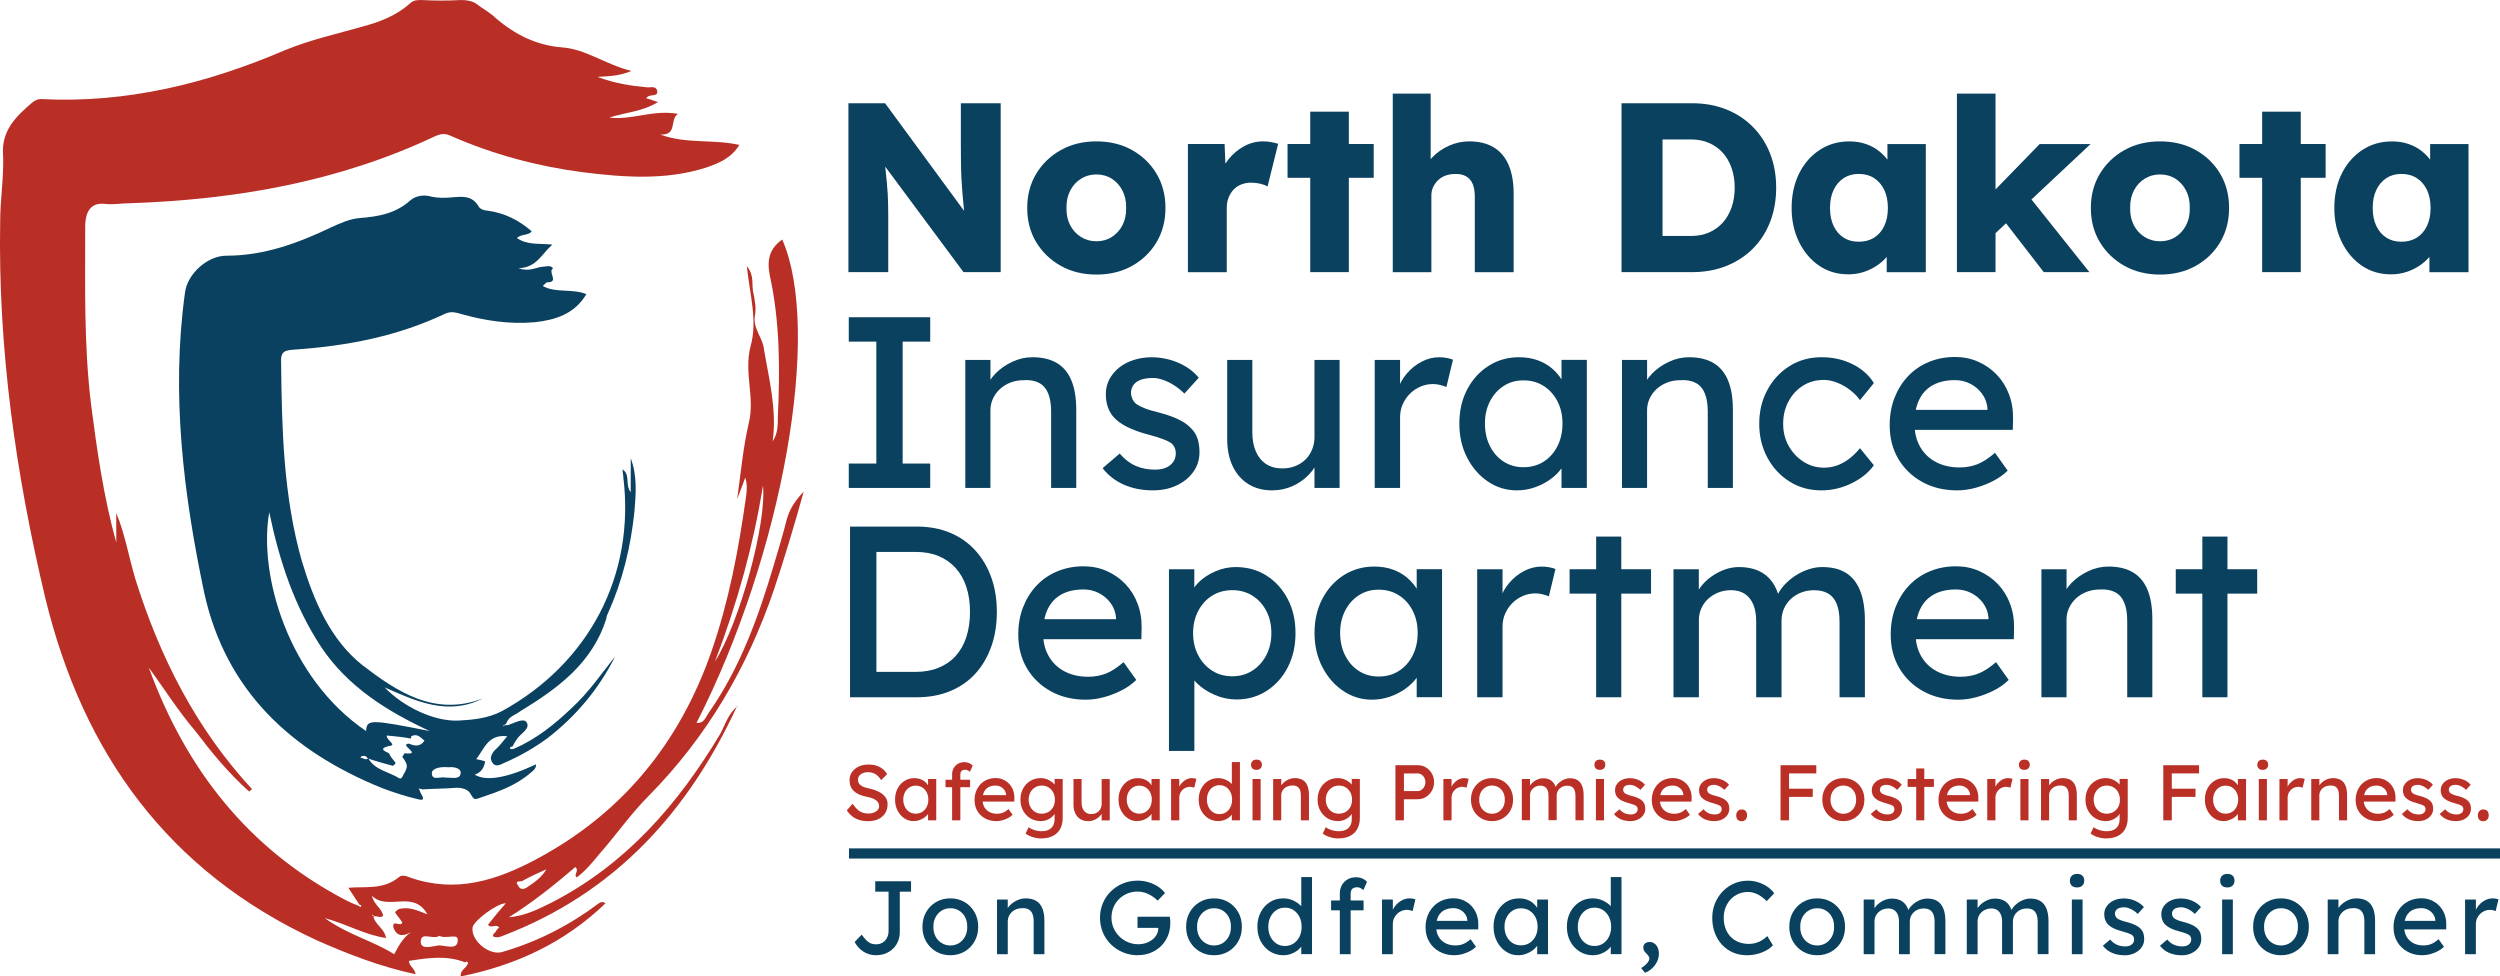 <?xml version="1.0" encoding="UTF-8"?><svg id="Layer_1" xmlns="http://www.w3.org/2000/svg" viewBox="0 0 984.25 384.43"><defs><style>.cls-1{fill:#09415f;}.cls-2{fill:#b92f26;}.cls-2,.cls-3{fill-rule:evenodd;}.cls-3{fill:#0a4160;}.cls-4{fill:#ba3027;}</style></defs><path class="cls-2" d="M98.14,311.67c-8.15-7.27-14.84-15.42-21.24-23.86-6.7-7.86-12.22-16.59-18.34-25.03,14.55,39.87,38.99,71.3,77.12,91.38,1.74,.87,3.49,1.74,5.24,2.32,.29,.3,1.17,.59,1.17,.59,.29-.59,0-.87-.58-.87-1.46-2.33-2.91-4.37-4.37-6.69,6.69-.58,13.68,.87,19.79-4.08,1.17-1.16,2.91-.58,4.37,0,18.04,6.4,34.34,1.17,50.05-7.27,33.76-18.05,56.16-45.69,68.68-81.49,6.98-20.08,10.77-40.45,13.68-61.11,.3-2.32,.58-4.65-.29-7.56-1.17,3.2-2.04,5.53-3.2,8.44,1.45-10.19,2.33-20.37,4.66-30.26,2.33-9.9-2.04-19.5,.58-29.69,2.91-10.19-.29-20.66-1.45-31.72,3.2,3.78,1.74,7.56,2.62,10.76,.58,2.91,1.16,5.82,.58,8.74-.87,4.94,2.91,8.44,3.49,12.8,2.04,12.22,5.24,24.15,3.49,36.67,2.04-2.91,2.04-6.4,2.04-9.31,.87-18.92,.87-37.83-3.2-56.17-1.16-6.11,0-10.48,4.94-13.96,15.72,35.79,.3,123.68-33.76,190.32,2.91,.29,3.49-2.04,4.66-3.78,12.51-17.76,19.78-38.12,25.9-58.79,1.74-5.82,3.49-11.64,4.95-17.46,1.17-4.07,2.91-6.99,6.7-11.06-3.79,13.68-7.57,26.19-11.64,38.41-10.48,30.84-26.48,58.2-49.47,81.48-6.98,6.98-12.8,15.42-19.5,22.99-2.62,3.2-5.24,6.4-8.73,9.02-1.45-1.16,1.17-2.62-.58-4.07-8.15,6.99-16.88,13.97-26.19,19.79,6.4-.58,11.64-3.2,16.88-5.82,29.39-15.13,49.76-38.7,66.35-66.35,2.04-3.78,3.2-8.15,6.98-11.06h-.29c-19.21,41.61-48.02,73.62-92.25,90.5-.58,.29-1.45,.58-2.33,.58-.29,0-.87,0-1.45-.29-.29-.87,.29-1.17,.87-1.75,.29-.58,.87-1.45,1.45-1.74-1.17-1.75-3.21,.58-4.37-1.17,1.16-1.45,2.33-2.91,3.49-4.36,1.17-1.46,2.33-2.62,3.49-4.08-3.49,0-12.8,6.99-13.1,9.61-.58,5.24,6.69,11.06,11.64,9.6,13.97-4.07,26.48-10.48,38.12-19.21,.58-.29,1.16-.87,2.62,0-16,15.42-35.21,24.44-57.04,28.81-.29-2.33,2.04-3.21,2.62-4.66,.29-.29,.59-.87-.29-1.16,0-.3-.29,.29-.58,.29-7.27-2.91-14.84-1.74-22.12-.58,0,2.04,2.33,2.91,2.62,5.24-13.68-2.91-26.48-7.85-38.99-13.39-58.5-27.06-91.96-73.62-106.8-134.74C6.18,186.54-.8,137.36,.07,87.3c0-8.73,1.45-17.46,1.16-25.9-.87-9.89,4.95-15.42,11.35-20.95,1.16-.87,2.03-1.45,3.49-1.45,33.76,1.75,65.48-6.11,96.04-19.21,9.89-4.08,20.37-6.4,30.55-9.31,6.7-1.75,13.39-4.37,18.63-9.02,1.45-1.45,2.91-1.45,4.65-1.45,5.24,.29,10.48,.29,15.43,0,2.33,0,4.36,.29,6.11,1.45,2.62,2.04,5.53,3.49,7.86,5.82,7.57,6.4,15.72,10.48,25.61,11.35,9.6,.58,17.17,6.69,27.65,9.31-4.95,2.04-8.73,2.04-13.39,2.33,6.98,2.62,13.1,3.49,19.21,4.08,1.45,.29,4.07-.88,4.37,1.74,0,2.33-3.2,.58-4.37,2.62,1.45,.29,2.62,.88,4.66,1.46-6.11,3.78-12.8,4.07-19.21,6.11,8.73,1.17,17.17-3.21,27.06-1.45-3.49,2.32,0,8.44-6.98,8.15,10.19,3.78,20.66,1.74,31.14,4.07-3.2,5.24-8.15,7.28-13.38,9.02-15.71,4.95-32.01,3.78-48.31,1.74-17.76-2.32-35.21-6.98-51.8-14.26-2.33-1.16-4.07-.87-6.11,0-38.12,18.04-78.58,25.03-120.48,26.48-3.2,0-6.11,.58-9.31,.29-6.11-.87-7.86,3.2-8.15,7.85,0,23.87-.58,47.73,2.33,71.3,2.33,18.04,4.95,36.37,9.89,54.12h0v-11.64h0c3.49,8.44,4.95,17.46,7.57,26.19,9.6,30.56,23.86,58.79,45.98,82.65-.58,0-.87,.58-1.17,.87h0Zm74.79,56.75c-2.33,1.74-6.99-1.74-7.27,2.04-.29,3.78,4.66,2.03,6.98,1.74,2.91,0,7.57,2.04,7.57-2.04,.29-2.91-4.66-.29-7.27-1.74h0Zm-16.01-10.48c4.08-1.16,7.57,.58,11.35,2.04-5.53-9.9-15.42-1.17-21.83-7.28,.88,3.78,4.08,4.95,4.37,7.86-1.17,1.16-2.62-.29-3.78,.29,0-.29,0-1.16-.59-.29,.3,0,.59,0,.59,.29,.58,3.2,4.36,4.66,4.95,8.44-8.15-1.16-14.85-5.24-24.16-7.86,9.31,6.7,19.21,9.02,27.36,14.26,1.45-2.62,3.2-6.4,6.69-8.74-3.49,2.04-5.82,1.46-6.98-1.74-.58-3.5,2.91,0,3.49-2.04-.87-1.46-2.04-2.62-2.91-4.08,.58-.58,1.16-.87,1.45-1.16h0Zm143.47-166.75c-3.78,23.28-9.89,45.69-18.91,69.26,9.6-15.13,20.37-54.13,18.91-69.26h0Zm-85.27,151.03c-3.2,1.46-6.4,2.91-9.6,4.66-.58,.29-2.91-.29-1.75,1.46,.58,1.16,1.46,2.32,3.5,1.16,2.91-2.04,5.82-3.78,7.85-7.28h0Z"/><path class="cls-3" d="M200,285.48c2.62-.87,6.11-2.91,7.28-1.16,1.74,2.62-2.33,4.36-3.79,6.7-.58,.87-1.17,1.74-1.75,2.91-.58,0-1.16,.29-.87,.87,.29,.29,1.17,0,1.45,0,8.73-3.78,16.01-9.6,22.7-16.01,6.69-6.11,11.64-13.39,17.17-20.37-6.4,12.8-15.42,23.57-26.77,32.3-5.24,3.79-10.76,6.99-16.88,9.61-1.74,.87-3.49,1.74-4.65,0-1.17-1.75-.59-3.21,.87-4.95,1.75-1.45,3.2-3.49,4.95-5.53-7.57-.87-9.02,4.95-12.22,9.02,1.46,.29,2.62,.58,3.49,.87-.29,2.33-1.46,4.37-4.08,5.24q6.7,4.08,24.16-4.07c0,2.04-1.46,2.62-2.33,3.49-5.82,4.95-12.51,7.27-19.5,9.6-2.91,1.16-2.62,.58-4.36-2.04-1.16-1.45-3.78-2.04-6.11-1.75-4.07,.3-8.44,.3-12.51,.58-.58-.29-.87-.29-1.46-.29,.3,.29,.58,.87,.58,1.16,.58,1.46,2.91,4.08-1.16,2.91-4.95-1.17-9.32-2.62-13.97-4.37-35.79-14.55-61.4-38.41-69.84-76.83-8.15-38.7-13.1-78.28-7.57-118.15,.87-7.27,8.73-14.55,16.3-14.55,14.84,0,28.23-4.95,41.03-11.06,3.79-1.74,7.57-3.49,11.64-3.78,7.27-.58,13.97-1.75,19.79-6.98,2.04-1.75,5.24-2.33,8.15-1.45,2.62,.58,5.53,.58,8.15,.29,4.08-.29,7.86-.87,10.48,3.49,.58,1.16,2.33,1.74,3.49,1.74,6.69,.87,12.51,3.78,17.46,8.15-1.17,1.74-3.79,.87-5.82,2.62,4.07,2.91,8.73,2.04,13.97,2.62-4.36,3.78-6.11,9.02-13.38,9.31,4.36,1.46,6.69-.29,9.31-.58,1.45,0,3.2-.87,4.36,.58-2.33,1.46,2.62,5.53-2.33,5.53-.29,0-.87,.58-1.74,1.45,5.24,2.91,11.35,.87,17.17,3.2-4.66,7.85-12.22,10.18-20.37,11.06-9.89,.87-19.5-.59-28.81-3.21-2.04-.58-3.78-1.16-6.11-.29-18.92,9.02-38.7,12.81-59.37,14.26-3.49,.29-5.82,.29-5.53,4.95,.29,26.19,.87,52.67,8.15,78.28,4.66,15.42,11.06,30.84,23.86,41.03,13.68,10.47,28.52,20.37,47.44,13.09-13.68,6.99-26.19,1.17-38.7-4.36,7.27,7.57,19.21,13.39,28.81,13.1,5.82-.29,11.93-.87,17.46-3.78,34.34-18.91,52.38-53.55,47.72-91.96,0-.87-.29-1.75-.29-3.2,3.2,2.33,.87,6.11,3.2,9.02h0v-13.38c2.62,6.98,2.04,13.97,1.46,20.95-1.46,13.97-4.66,27.36-10.48,40.16-.3,.58-.58,1.45-.58,2.03-5.53,17.46-18.91,27.35-33.76,36.38-1.75,1.45-4.66,2.04-5.53,4.66-.29,.58-.88,.87-1.46,1.17h0l.29,.29v-.29c.58-.3,1.17-.3,1.74-.3h0Zm-94-83.81c-4.36,24.74,7.57,65.47,38.13,86.14,.29-4.66,1.45-4.66,25.03,0-16.88-7.86-32.3-17.46-42.78-33.18-10.48-16.01-16.3-33.47-20.38-52.96h0Zm48.6,99.82c-3.2-.88-6.4-1.75-9.89-2.91-.29-.87-1.17-1.16-2.33-.87,0,0-.29,.29-.58,.58,1.16,0,2.03,1.17,3.2,.29,2.62,4.66,8.15,5.24,12.23,7.86,.58,.29,1.16-.29,1.45-1.16,2.04-3.49,2.04-4.08-.29-7.28,.29-.58,.58-.87,.87-1.45,7.57,.87-2.62-3.49,1.75-3.79,2.04,.88,4.36,1.46,6.11-1.16-1.74-1.46-2.91-2.91-5.24-1.74v-.87h0v.58h0v.58c0,.3,0,.58-.29,.58-3.2-.58-6.11-.87-9.32-1.16-.29,1.75,4.08,3.78,1.17,4.08-5.53,1.16-.58,2.62-.29,2.91,.58,1.45,1.74,2.62,2.62,3.79-.29,.58-.58,.87-1.16,1.17h0Zm21.82,.58c-2.62-.29-6.4,.29-6.4,2.33,0,3.2,3.49,1.17,5.53,1.75h.58c2.04,0,5.24,.87,5.24-2.03,0-1.75-2.91-2.33-4.95-2.04h0Z"/><g><path class="cls-1" d="M334.02,107.15V40.65h14.44l34.87,47.5-3.14-.48c-.32-2.09-.57-4.08-.76-5.98s-.37-3.77-.52-5.6c-.16-1.84-.29-3.71-.38-5.6-.1-1.9-.16-3.96-.19-6.18-.03-2.22-.05-4.62-.05-7.22v-16.44h15.68V107.15h-14.63l-36.38-49.02,4.84,.67c.32,3.04,.58,5.62,.81,7.74,.22,2.12,.41,4.01,.57,5.65,.16,1.65,.27,3.13,.33,4.46,.06,1.33,.11,2.65,.14,3.94,.03,1.3,.05,2.74,.05,4.32v22.23h-15.68Z"/><path class="cls-1" d="M431.67,108.1c-5.26,0-9.93-1.14-14.01-3.42-4.08-2.28-7.31-5.38-9.69-9.31-2.38-3.93-3.56-8.42-3.56-13.49s1.19-9.56,3.56-13.49c2.38-3.93,5.6-7.03,9.69-9.31,4.08-2.28,8.75-3.42,14.01-3.42s9.93,1.14,14.01,3.42c4.08,2.28,7.3,5.38,9.64,9.31,2.34,3.93,3.52,8.42,3.52,13.49s-1.17,9.56-3.52,13.49c-2.34,3.93-5.56,7.03-9.64,9.31-4.08,2.28-8.76,3.42-14.01,3.42Zm0-13.11c2.28,0,4.31-.57,6.08-1.71,1.77-1.14,3.17-2.69,4.18-4.65,1.01-1.96,1.49-4.21,1.43-6.75,.06-2.53-.41-4.8-1.43-6.79-1.01-2-2.41-3.56-4.18-4.7-1.77-1.14-3.8-1.71-6.08-1.71s-4.32,.57-6.13,1.71c-1.81,1.14-3.22,2.71-4.23,4.7-1.01,2-1.49,4.26-1.43,6.79-.06,2.53,.41,4.78,1.43,6.75,1.01,1.96,2.42,3.52,4.23,4.65,1.8,1.14,3.85,1.71,6.13,1.71Z"/><path class="cls-1" d="M467.68,107.15V56.7h14.44l.67,16.44-2.85-3.14c.76-2.72,2.01-5.16,3.75-7.31,1.74-2.15,3.78-3.86,6.13-5.13,2.34-1.27,4.85-1.9,7.5-1.9,1.14,0,2.2,.1,3.18,.29,.98,.19,1.88,.41,2.71,.67l-4.18,16.81c-.7-.44-1.63-.81-2.8-1.09-1.17-.29-2.39-.43-3.66-.43-1.39,0-2.69,.24-3.89,.71-1.2,.48-2.22,1.16-3.04,2.04-.82,.89-1.47,1.93-1.95,3.14-.48,1.2-.71,2.56-.71,4.08v25.27h-15.29Z"/><path class="cls-1" d="M506.91,70v-13.3h33.92v13.3h-33.92Zm8.93,37.15V43.97h15.2v63.17h-15.2Z"/><path class="cls-1" d="M548.33,107.15V36.85h14.92v30.11l-3.04,1.14c.7-2.28,1.95-4.35,3.75-6.22,1.8-1.87,3.97-3.37,6.51-4.51,2.53-1.14,5.19-1.71,7.98-1.71,3.8,0,7,.78,9.59,2.33,2.6,1.55,4.56,3.86,5.89,6.94,1.33,3.07,1.99,6.83,1.99,11.26v30.97h-15.29v-29.73c0-2.03-.29-3.71-.85-5.04-.57-1.33-1.44-2.33-2.61-2.99s-2.61-.96-4.32-.9c-1.33,0-2.56,.21-3.71,.62-1.14,.41-2.12,1.01-2.95,1.8-.82,.79-1.47,1.7-1.95,2.71-.47,1.01-.71,2.12-.71,3.33v30.21h-15.2Z"/><path class="cls-1" d="M638.39,107.15V40.65h27.83c4.88,0,9.34,.81,13.39,2.42,4.05,1.62,7.55,3.91,10.5,6.89,2.94,2.98,5.21,6.49,6.79,10.54,1.58,4.05,2.38,8.52,2.38,13.4s-.79,9.36-2.38,13.44c-1.58,4.08-3.85,7.6-6.79,10.54-2.95,2.95-6.45,5.23-10.5,6.84-4.05,1.61-8.52,2.42-13.39,2.42h-27.83Zm16.15-11.02l-2.18-3.23h13.39c2.66,0,5.04-.46,7.12-1.38,2.09-.92,3.88-2.2,5.37-3.85,1.49-1.65,2.64-3.64,3.47-5.98,.82-2.34,1.24-4.94,1.24-7.79s-.41-5.45-1.24-7.79c-.82-2.34-1.98-4.34-3.47-5.98-1.49-1.65-3.28-2.93-5.37-3.85-2.09-.92-4.46-1.38-7.12-1.38h-13.68l2.47-3.04v44.27Z"/><path class="cls-1" d="M727.59,108c-4.24,0-8.03-1.12-11.35-3.37-3.33-2.25-5.97-5.35-7.93-9.31-1.96-3.96-2.95-8.44-2.95-13.44s.98-9.66,2.95-13.58c1.96-3.93,4.66-7.01,8.08-9.26,3.42-2.25,7.31-3.37,11.68-3.37,2.41,0,4.61,.35,6.6,1.05,2,.7,3.75,1.66,5.27,2.9,1.52,1.23,2.82,2.66,3.9,4.27,1.08,1.61,1.87,3.34,2.38,5.18l-3.14-.38v-11.97h15.11v50.44h-15.39v-12.16l3.42-.09c-.51,1.77-1.33,3.45-2.47,5.03-1.14,1.58-2.53,2.98-4.18,4.18-1.65,1.2-3.48,2.15-5.51,2.85-2.03,.7-4.18,1.04-6.46,1.04Zm4.18-12.83c2.34,0,4.37-.54,6.08-1.61,1.71-1.08,3.04-2.61,3.99-4.61s1.42-4.35,1.42-7.08-.47-5.08-1.42-7.08c-.95-1.99-2.28-3.55-3.99-4.65-1.71-1.11-3.74-1.66-6.08-1.66s-4.26,.56-5.94,1.66c-1.68,1.11-2.99,2.66-3.94,4.65-.95,2-1.42,4.36-1.42,7.08s.47,5.08,1.42,7.08,2.26,3.53,3.94,4.61c1.68,1.08,3.66,1.61,5.94,1.61Z"/><path class="cls-1" d="M770.44,107.15V36.85h15.2V107.15h-15.2Zm14.63-14.82l-5.61-11.4,23.56-24.22h20.04l-38,35.62Zm19.57,14.82l-17.77-22.99,10.74-8.36,24.99,31.35h-17.96Z"/><path class="cls-1" d="M850.43,108.1c-5.26,0-9.93-1.14-14.01-3.42-4.08-2.28-7.31-5.38-9.69-9.31-2.38-3.93-3.56-8.42-3.56-13.49s1.19-9.56,3.56-13.49c2.38-3.93,5.6-7.03,9.69-9.31,4.08-2.28,8.75-3.42,14.01-3.42s9.93,1.14,14.01,3.42c4.08,2.28,7.3,5.38,9.64,9.31,2.34,3.93,3.51,8.42,3.51,13.49s-1.17,9.56-3.51,13.49c-2.34,3.93-5.56,7.03-9.64,9.31-4.08,2.28-8.76,3.42-14.01,3.42Zm0-13.11c2.28,0,4.31-.57,6.08-1.71,1.77-1.14,3.17-2.69,4.18-4.65,1.01-1.96,1.49-4.21,1.42-6.75,.06-2.53-.41-4.8-1.42-6.79-1.01-2-2.41-3.56-4.18-4.7-1.77-1.14-3.8-1.71-6.08-1.71s-4.32,.57-6.13,1.71c-1.8,1.14-3.21,2.71-4.23,4.7-1.01,2-1.49,4.26-1.42,6.79-.06,2.53,.41,4.78,1.42,6.75,1.01,1.96,2.42,3.52,4.23,4.65,1.81,1.14,3.85,1.71,6.13,1.71Z"/><path class="cls-1" d="M881.68,70v-13.3h33.92v13.3h-33.92Zm8.93,37.15V43.97h15.2v63.17h-15.2Z"/><path class="cls-1" d="M941.25,108c-4.24,0-8.03-1.12-11.35-3.37-3.33-2.25-5.97-5.35-7.93-9.31-1.96-3.96-2.95-8.44-2.95-13.44s.98-9.66,2.95-13.58c1.96-3.93,4.66-7.01,8.08-9.26,3.42-2.25,7.31-3.37,11.68-3.37,2.41,0,4.61,.35,6.6,1.05,2,.7,3.75,1.66,5.27,2.9,1.52,1.23,2.82,2.66,3.9,4.27,1.08,1.61,1.87,3.34,2.38,5.18l-3.14-.38v-11.97h15.11v50.44h-15.39v-12.16l3.42-.09c-.51,1.77-1.33,3.45-2.47,5.03-1.14,1.58-2.53,2.98-4.18,4.18-1.65,1.2-3.48,2.15-5.51,2.85-2.03,.7-4.18,1.04-6.46,1.04Zm4.18-12.83c2.34,0,4.37-.54,6.08-1.61,1.71-1.08,3.04-2.61,3.99-4.61s1.42-4.35,1.42-7.08-.47-5.08-1.42-7.08c-.95-1.99-2.28-3.55-3.99-4.65-1.71-1.11-3.74-1.66-6.08-1.66s-4.26,.56-5.94,1.66c-1.68,1.11-2.99,2.66-3.94,4.65-.95,2-1.42,4.36-1.42,7.08s.47,5.08,1.42,7.08,2.26,3.53,3.94,4.61c1.68,1.08,3.66,1.61,5.94,1.61Z"/></g><g><path class="cls-1" d="M334.16,192.1v-9.6h10.85v-48h-10.85v-9.6h32.06v9.6h-10.85v48h10.85v9.6h-32.06Z"/><path class="cls-1" d="M380.05,192.1v-50.4h9.89v10.37l-1.73,1.15c.64-2.24,1.89-4.3,3.74-6.19,1.86-1.89,4.06-3.42,6.62-4.61,2.56-1.18,5.18-1.78,7.87-1.78,3.84,0,7.04,.75,9.6,2.26,2.56,1.5,4.48,3.79,5.76,6.86,1.28,3.07,1.92,6.94,1.92,11.62v30.72h-9.89v-30.05c0-2.88-.38-5.26-1.15-7.15-.77-1.89-1.95-3.26-3.55-4.13-1.6-.86-3.58-1.23-5.95-1.1-1.92,0-3.68,.3-5.28,.91-1.6,.61-2.99,1.46-4.18,2.54-1.18,1.09-2.11,2.35-2.78,3.79s-1.01,2.99-1.01,4.66v30.53h-9.89Z"/><path class="cls-1" d="M453.97,193.06c-4.22,0-8.03-.74-11.42-2.21-3.39-1.47-6.21-3.65-8.45-6.53l6.72-5.76c1.92,2.24,4.02,3.86,6.29,4.85,2.27,.99,4.85,1.49,7.73,1.49,1.15,0,2.22-.14,3.22-.43,.99-.29,1.86-.72,2.59-1.3,.74-.58,1.3-1.26,1.68-2.06,.38-.8,.58-1.68,.58-2.64,0-1.66-.61-3.01-1.82-4.03-.64-.45-1.65-.94-3.02-1.49-1.38-.54-3.15-1.1-5.33-1.68-3.71-.96-6.75-2.05-9.12-3.26-2.37-1.21-4.19-2.59-5.47-4.13-.96-1.22-1.67-2.54-2.11-3.98-.45-1.44-.67-3.02-.67-4.75,0-2.11,.46-4.05,1.39-5.81,.93-1.76,2.21-3.3,3.84-4.61,1.63-1.31,3.55-2.32,5.76-3.02,2.21-.7,4.56-1.06,7.06-1.06,2.37,0,4.72,.32,7.06,.96,2.34,.64,4.5,1.57,6.48,2.78,1.98,1.22,3.65,2.66,4.99,4.32l-5.66,6.24c-1.22-1.22-2.54-2.29-3.98-3.22-1.44-.93-2.9-1.65-4.37-2.16-1.47-.51-2.82-.77-4.03-.77-1.34,0-2.56,.13-3.65,.38-1.09,.26-2,.64-2.74,1.15-.74,.51-1.3,1.15-1.68,1.92-.38,.77-.58,1.63-.58,2.59,.06,.83,.27,1.62,.62,2.35,.35,.74,.85,1.36,1.49,1.87,.7,.51,1.76,1.06,3.17,1.63,1.41,.58,3.2,1.12,5.38,1.63,3.2,.83,5.84,1.74,7.92,2.74,2.08,.99,3.73,2.13,4.94,3.41,1.28,1.22,2.17,2.62,2.69,4.22,.51,1.6,.77,3.39,.77,5.38,0,2.88-.82,5.46-2.45,7.73-1.63,2.27-3.82,4.05-6.58,5.33-2.75,1.28-5.82,1.92-9.22,1.92Z"/><path class="cls-1" d="M500.81,193.06c-3.58,0-6.71-.83-9.36-2.5-2.66-1.66-4.7-4-6.14-7.01-1.44-3.01-2.16-6.59-2.16-10.75v-31.1h9.89v28.42c0,2.95,.46,5.49,1.39,7.63,.93,2.14,2.27,3.79,4.03,4.94,1.76,1.15,3.89,1.73,6.38,1.73,1.86,0,3.55-.3,5.09-.91,1.54-.61,2.86-1.46,3.98-2.54,1.12-1.09,2-2.4,2.64-3.94,.64-1.54,.96-3.2,.96-4.99v-30.34h9.89v50.4h-9.89v-10.56l1.73-1.15c-.77,2.37-2.06,4.51-3.89,6.43-1.82,1.92-3.98,3.44-6.48,4.56s-5.18,1.68-8.06,1.68Z"/><path class="cls-1" d="M541.23,192.1v-50.4h9.98v15.84l-.96-3.84c.7-2.43,1.9-4.64,3.6-6.62,1.7-1.98,3.65-3.55,5.86-4.7s4.5-1.73,6.86-1.73c1.09,0,2.13,.1,3.12,.29,.99,.19,1.78,.42,2.35,.67l-2.59,10.75c-.77-.32-1.62-.59-2.54-.82-.93-.22-1.84-.34-2.74-.34-1.73,0-3.38,.34-4.94,1.01-1.57,.67-2.94,1.6-4.13,2.78-1.19,1.19-2.13,2.56-2.83,4.13-.71,1.57-1.06,3.28-1.06,5.14v27.84h-9.98Z"/><path class="cls-1" d="M597.2,193.06c-4.16,0-7.95-1.15-11.38-3.46-3.42-2.3-6.16-5.44-8.21-9.41-2.05-3.97-3.07-8.45-3.07-13.44s1.04-9.55,3.12-13.49c2.08-3.94,4.9-7.02,8.45-9.26,3.55-2.24,7.54-3.36,11.95-3.36,2.62,0,5.02,.38,7.2,1.15,2.17,.77,4.08,1.84,5.71,3.22,1.63,1.38,2.98,2.96,4.03,4.75,1.06,1.79,1.71,3.71,1.97,5.76l-2.21-.77v-13.06h9.98v50.4h-9.98v-12l2.3-.67c-.38,1.73-1.17,3.41-2.35,5.04-1.19,1.63-2.69,3.09-4.51,4.37-1.82,1.28-3.84,2.3-6.05,3.07-2.21,.77-4.53,1.15-6.96,1.15Zm2.59-9.12c3.01,0,5.66-.73,7.97-2.21,2.3-1.47,4.11-3.5,5.42-6.1,1.31-2.59,1.97-5.55,1.97-8.88s-.66-6.18-1.97-8.74c-1.31-2.56-3.12-4.57-5.42-6.05-2.3-1.47-4.96-2.21-7.97-2.21s-5.55,.74-7.82,2.21c-2.27,1.47-4.07,3.49-5.38,6.05-1.31,2.56-1.97,5.47-1.97,8.74s.66,6.29,1.97,8.88c1.31,2.59,3.1,4.62,5.38,6.1,2.27,1.47,4.88,2.21,7.82,2.21Z"/><path class="cls-1" d="M638.57,192.1v-50.4h9.89v10.37l-1.73,1.15c.64-2.24,1.89-4.3,3.74-6.19,1.86-1.89,4.06-3.42,6.62-4.61,2.56-1.18,5.18-1.78,7.87-1.78,3.84,0,7.04,.75,9.6,2.26,2.56,1.5,4.48,3.79,5.76,6.86,1.28,3.07,1.92,6.94,1.92,11.62v30.72h-9.89v-30.05c0-2.88-.38-5.26-1.15-7.15-.77-1.89-1.95-3.26-3.55-4.13-1.6-.86-3.58-1.23-5.95-1.1-1.92,0-3.68,.3-5.28,.91-1.6,.61-2.99,1.46-4.18,2.54-1.18,1.09-2.11,2.35-2.78,3.79-.67,1.44-1.01,2.99-1.01,4.66v30.53h-9.89Z"/><path class="cls-1" d="M717.1,193.06c-4.67,0-8.85-1.15-12.53-3.46-3.68-2.3-6.59-5.44-8.74-9.41-2.14-3.97-3.22-8.42-3.22-13.34s1.07-9.38,3.22-13.34c2.14-3.97,5.06-7.1,8.74-9.41,3.68-2.3,7.86-3.46,12.53-3.46s8.56,.91,12.24,2.74c3.68,1.82,6.48,4.31,8.4,7.44l-5.47,6.72c-1.02-1.47-2.34-2.82-3.94-4.03-1.6-1.22-3.3-2.18-5.09-2.88-1.79-.7-3.52-1.06-5.18-1.06-3.07,0-5.81,.75-8.21,2.26-2.4,1.5-4.31,3.57-5.71,6.19-1.41,2.62-2.11,5.57-2.11,8.83s.74,6.19,2.21,8.78c1.47,2.59,3.42,4.66,5.86,6.19,2.43,1.54,5.12,2.3,8.06,2.3,1.73,0,3.41-.29,5.04-.86s3.22-1.44,4.75-2.59c1.54-1.15,2.98-2.56,4.32-4.22l5.47,6.72c-2.05,2.88-4.98,5.25-8.78,7.1-3.81,1.86-7.76,2.78-11.86,2.78Z"/><path class="cls-1" d="M770.57,193.06c-5.18,0-9.78-1.1-13.78-3.31-4-2.21-7.14-5.23-9.41-9.07-2.27-3.84-3.41-8.26-3.41-13.25,0-3.97,.64-7.58,1.92-10.85,1.28-3.26,3.06-6.1,5.33-8.5,2.27-2.4,4.99-4.26,8.16-5.57,3.17-1.31,6.61-1.97,10.32-1.97,3.26,0,6.3,.62,9.12,1.87,2.82,1.25,5.26,2.96,7.34,5.14,2.08,2.18,3.68,4.75,4.8,7.73,1.12,2.98,1.65,6.23,1.58,9.74l-.1,4.22h-41.18l-2.21-7.87h34.85l-1.44,1.63v-2.3c-.19-2.11-.9-4-2.11-5.66-1.22-1.66-2.75-2.98-4.61-3.94-1.86-.96-3.87-1.44-6.05-1.44-3.46,0-6.37,.66-8.74,1.97-2.37,1.31-4.16,3.23-5.38,5.76-1.22,2.53-1.82,5.65-1.82,9.36s.74,6.58,2.21,9.17c1.47,2.59,3.55,4.59,6.24,6,2.69,1.41,5.79,2.11,9.31,2.11,2.5,0,4.82-.42,6.96-1.25,2.14-.83,4.46-2.34,6.96-4.51l4.99,7.01c-1.54,1.54-3.41,2.88-5.62,4.03-2.21,1.15-4.55,2.06-7.01,2.74-2.46,.67-4.88,1.01-7.25,1.01Z"/></g><g><path class="cls-1" d="M334.66,274.51v-67.2h26.3c4.8,0,9.14,.8,13.01,2.4,3.87,1.6,7.18,3.9,9.94,6.91,2.75,3.01,4.86,6.56,6.34,10.66,1.47,4.1,2.21,8.64,2.21,13.63s-.74,9.55-2.21,13.68c-1.47,4.13-3.57,7.68-6.29,10.66-2.72,2.98-6.03,5.26-9.94,6.86-3.9,1.6-8.26,2.4-13.06,2.4h-26.3Zm10.37-8.93l-.29-1.06h15.74c3.39,0,6.42-.54,9.07-1.63,2.65-1.09,4.9-2.64,6.72-4.66,1.82-2.02,3.22-4.5,4.18-7.44,.96-2.94,1.44-6.24,1.44-9.89s-.48-6.93-1.44-9.84c-.96-2.91-2.37-5.39-4.22-7.44-1.86-2.05-4.1-3.62-6.72-4.7-2.62-1.09-5.63-1.63-9.02-1.63h-16.03l.58-.86v49.15Z"/><path class="cls-1" d="M427.49,275.47c-5.18,0-9.78-1.1-13.78-3.31-4-2.21-7.14-5.23-9.41-9.07-2.27-3.84-3.41-8.26-3.41-13.25,0-3.97,.64-7.58,1.92-10.85,1.28-3.26,3.06-6.1,5.33-8.5,2.27-2.4,4.99-4.26,8.16-5.57,3.17-1.31,6.61-1.97,10.32-1.97,3.26,0,6.3,.62,9.12,1.87,2.82,1.25,5.26,2.96,7.34,5.14,2.08,2.18,3.68,4.75,4.8,7.73,1.12,2.98,1.65,6.23,1.58,9.74l-.1,4.22h-41.18l-2.21-7.87h34.85l-1.44,1.63v-2.3c-.19-2.11-.9-4-2.11-5.66-1.22-1.66-2.75-2.98-4.61-3.94-1.86-.96-3.87-1.44-6.05-1.44-3.46,0-6.37,.66-8.74,1.97-2.37,1.31-4.16,3.23-5.38,5.76-1.22,2.53-1.82,5.65-1.82,9.36s.74,6.58,2.21,9.17c1.47,2.59,3.55,4.59,6.24,6,2.69,1.41,5.79,2.11,9.31,2.11,2.5,0,4.81-.42,6.96-1.25,2.14-.83,4.46-2.34,6.96-4.51l4.99,7.01c-1.54,1.54-3.41,2.88-5.62,4.03-2.21,1.15-4.54,2.06-7.01,2.74-2.46,.67-4.88,1.01-7.25,1.01Z"/><path class="cls-1" d="M460.22,295.63v-71.52h9.98v11.52l-1.54-.86c.38-1.92,1.47-3.76,3.26-5.52,1.79-1.76,3.98-3.2,6.58-4.32,2.59-1.12,5.26-1.68,8.02-1.68,4.54,0,8.58,1.12,12.1,3.36,3.52,2.24,6.3,5.31,8.35,9.22,2.05,3.91,3.07,8.39,3.07,13.44s-1.01,9.46-3.02,13.39c-2.02,3.94-4.79,7.04-8.3,9.31-3.52,2.27-7.49,3.41-11.9,3.41-2.94,0-5.79-.59-8.54-1.78-2.75-1.18-5.09-2.7-7.01-4.56-1.92-1.86-3.1-3.78-3.55-5.76l2.5-1.34v33.7h-9.98Zm24.96-29.38c2.94,0,5.57-.74,7.87-2.21,2.3-1.47,4.13-3.49,5.47-6.05,1.34-2.56,2.02-5.47,2.02-8.74s-.66-6.16-1.97-8.69c-1.31-2.53-3.12-4.53-5.42-6-2.3-1.47-4.96-2.21-7.97-2.21s-5.66,.72-7.97,2.16c-2.3,1.44-4.13,3.44-5.47,6-1.34,2.56-2.02,5.47-2.02,8.74s.67,6.18,2.02,8.74c1.34,2.56,3.17,4.58,5.47,6.05,2.3,1.47,4.96,2.21,7.97,2.21Z"/><path class="cls-1" d="M540.19,275.47c-4.16,0-7.95-1.15-11.38-3.46-3.42-2.3-6.16-5.44-8.21-9.41-2.05-3.97-3.07-8.45-3.07-13.44s1.04-9.55,3.12-13.49c2.08-3.94,4.9-7.02,8.45-9.26,3.55-2.24,7.54-3.36,11.95-3.36,2.62,0,5.02,.38,7.2,1.15,2.17,.77,4.08,1.84,5.71,3.22,1.63,1.38,2.98,2.96,4.03,4.75,1.06,1.79,1.71,3.71,1.97,5.76l-2.21-.77v-13.06h9.98v50.4h-9.98v-12l2.3-.67c-.38,1.73-1.17,3.41-2.35,5.04-1.19,1.63-2.69,3.09-4.51,4.37-1.82,1.28-3.84,2.3-6.05,3.07-2.21,.77-4.53,1.15-6.96,1.15Zm2.59-9.12c3.01,0,5.66-.73,7.97-2.21,2.3-1.47,4.11-3.5,5.42-6.1,1.31-2.59,1.97-5.55,1.97-8.88s-.66-6.18-1.97-8.74c-1.31-2.56-3.12-4.58-5.42-6.05-2.3-1.47-4.96-2.21-7.97-2.21s-5.55,.74-7.82,2.21c-2.27,1.47-4.07,3.49-5.38,6.05-1.31,2.56-1.97,5.47-1.97,8.74s.66,6.29,1.97,8.88c1.31,2.59,3.1,4.62,5.38,6.1,2.27,1.47,4.88,2.21,7.82,2.21Z"/><path class="cls-1" d="M581.57,274.51v-50.4h9.98v15.84l-.96-3.84c.7-2.43,1.9-4.64,3.6-6.62,1.7-1.98,3.65-3.55,5.86-4.7,2.21-1.15,4.5-1.73,6.86-1.73,1.09,0,2.13,.1,3.12,.29,.99,.19,1.78,.42,2.35,.67l-2.59,10.75c-.77-.32-1.62-.59-2.54-.82-.93-.22-1.84-.34-2.74-.34-1.73,0-3.38,.34-4.94,1.01-1.57,.67-2.94,1.6-4.13,2.78-1.19,1.18-2.13,2.56-2.83,4.13-.71,1.57-1.06,3.28-1.06,5.14v27.84h-9.98Z"/><path class="cls-1" d="M617.95,233.71v-9.6h32.06v9.6h-32.06Zm10.46,40.8v-63.26h9.89v63.26h-9.89Z"/><path class="cls-1" d="M658.85,274.51v-50.4h9.98v10.75l-1.82,1.15c.51-1.66,1.33-3.26,2.45-4.8,1.12-1.54,2.5-2.9,4.13-4.08,1.63-1.18,3.39-2.13,5.28-2.83,1.89-.7,3.82-1.06,5.81-1.06,2.88,0,5.41,.48,7.58,1.44,2.17,.96,3.97,2.4,5.38,4.32,1.41,1.92,2.43,4.32,3.07,7.2l-1.54-.38,.67-1.63c.7-1.47,1.68-2.86,2.93-4.18,1.25-1.31,2.67-2.48,4.27-3.5,1.6-1.02,3.29-1.82,5.09-2.4,1.79-.58,3.55-.86,5.28-.86,3.78,0,6.9,.77,9.36,2.3,2.46,1.54,4.32,3.87,5.57,7.01,1.25,3.14,1.87,7.04,1.87,11.71v30.24h-9.98v-29.66c0-2.88-.37-5.23-1.1-7.06-.74-1.82-1.84-3.18-3.31-4.08-1.47-.9-3.36-1.34-5.66-1.34-1.79,0-3.47,.3-5.04,.91-1.57,.61-2.93,1.46-4.08,2.54-1.15,1.09-2.05,2.35-2.69,3.79-.64,1.44-.96,3.02-.96,4.75v30.14h-9.98v-29.86c0-2.62-.38-4.85-1.15-6.67-.77-1.82-1.89-3.22-3.36-4.18-1.47-.96-3.26-1.44-5.38-1.44-1.79,0-3.46,.3-4.99,.91-1.54,.61-2.88,1.44-4.03,2.5-1.15,1.06-2.05,2.3-2.69,3.74-.64,1.44-.96,2.99-.96,4.66v30.34h-9.98Z"/><path class="cls-1" d="M770.97,275.47c-5.18,0-9.78-1.1-13.78-3.31-4-2.21-7.14-5.23-9.41-9.07-2.27-3.84-3.41-8.26-3.41-13.25,0-3.97,.64-7.58,1.92-10.85,1.28-3.26,3.06-6.1,5.33-8.5,2.27-2.4,4.99-4.26,8.16-5.57,3.17-1.31,6.61-1.97,10.32-1.97,3.26,0,6.3,.62,9.12,1.87,2.82,1.25,5.26,2.96,7.34,5.14,2.08,2.18,3.68,4.75,4.8,7.73,1.12,2.98,1.65,6.23,1.58,9.74l-.1,4.22h-41.18l-2.21-7.87h34.85l-1.44,1.63v-2.3c-.19-2.11-.9-4-2.11-5.66-1.22-1.66-2.75-2.98-4.61-3.94-1.86-.96-3.87-1.44-6.05-1.44-3.46,0-6.37,.66-8.74,1.97-2.37,1.31-4.16,3.23-5.38,5.76-1.22,2.53-1.82,5.65-1.82,9.36s.74,6.58,2.21,9.17c1.47,2.59,3.55,4.59,6.24,6,2.69,1.41,5.79,2.11,9.31,2.11,2.5,0,4.82-.42,6.96-1.25,2.14-.83,4.46-2.34,6.96-4.51l4.99,7.01c-1.54,1.54-3.41,2.88-5.62,4.03-2.21,1.15-4.55,2.06-7.01,2.74-2.46,.67-4.88,1.01-7.25,1.01Z"/><path class="cls-1" d="M803.71,274.51v-50.4h9.89v10.37l-1.73,1.15c.64-2.24,1.89-4.3,3.74-6.19,1.86-1.89,4.06-3.42,6.62-4.61,2.56-1.18,5.18-1.78,7.87-1.78,3.84,0,7.04,.75,9.6,2.26,2.56,1.5,4.48,3.79,5.76,6.86,1.28,3.07,1.92,6.95,1.92,11.62v30.72h-9.89v-30.05c0-2.88-.38-5.26-1.15-7.15-.77-1.89-1.95-3.26-3.55-4.13-1.6-.86-3.58-1.23-5.95-1.1-1.92,0-3.68,.3-5.28,.91s-2.99,1.46-4.18,2.54c-1.18,1.09-2.11,2.35-2.78,3.79-.67,1.44-1.01,2.99-1.01,4.66v30.53h-9.89Z"/><path class="cls-1" d="M856.6,233.71v-9.6h32.06v9.6h-32.06Zm10.46,40.8v-63.26h9.89v63.26h-9.89Z"/></g><g><path class="cls-4" d="M341.56,323.28c-1.18,0-2.27-.15-3.27-.46-1-.31-1.91-.78-2.73-1.41-.82-.63-1.54-1.41-2.19-2.34l2.29-2.63c1.01,1.45,1.98,2.45,2.91,3.01,.93,.56,2.04,.84,3.32,.84,.79,0,1.5-.12,2.14-.37s1.15-.59,1.52-1.02c.37-.43,.56-.93,.56-1.49,0-.37-.06-.72-.19-1.05-.12-.33-.32-.63-.57-.9-.26-.27-.59-.52-.99-.74-.4-.23-.87-.43-1.41-.6-.54-.17-1.16-.33-1.86-.45-1.12-.23-2.09-.53-2.91-.9-.83-.37-1.52-.84-2.08-1.39-.56-.56-.97-1.19-1.24-1.91-.27-.71-.4-1.51-.4-2.4s.19-1.67,.57-2.42c.38-.74,.91-1.39,1.58-1.94,.67-.55,1.46-.97,2.37-1.27,.91-.3,1.89-.45,2.94-.45,1.12,0,2.14,.14,3.07,.43,.93,.29,1.76,.72,2.48,1.29,.72,.57,1.32,1.27,1.8,2.09l-2.36,2.33c-.41-.68-.88-1.26-1.4-1.72-.52-.46-1.08-.82-1.71-1.05-.62-.24-1.28-.36-1.98-.36-.81,0-1.51,.12-2.11,.37s-1.07,.59-1.41,1.04c-.34,.45-.51,.97-.51,1.57,0,.43,.08,.83,.25,1.19,.17,.36,.42,.68,.76,.96,.34,.28,.8,.53,1.38,.74,.58,.22,1.27,.41,2.08,.57,1.14,.25,2.15,.56,3.04,.95,.89,.38,1.64,.83,2.26,1.35s1.09,1.1,1.41,1.74c.32,.64,.48,1.33,.48,2.08,0,1.38-.32,2.58-.96,3.6-.64,1.01-1.55,1.79-2.73,2.34-1.18,.55-2.58,.82-4.22,.82Z"/><path class="cls-4" d="M359.69,323.28c-1.34,0-2.57-.37-3.67-1.12s-1.99-1.76-2.65-3.04c-.66-1.28-.99-2.73-.99-4.34s.34-3.08,1.01-4.36c.67-1.27,1.58-2.27,2.73-2.99,1.15-.72,2.43-1.08,3.86-1.08,.85,0,1.62,.12,2.33,.37,.7,.25,1.32,.59,1.84,1.04,.53,.44,.96,.96,1.3,1.53,.34,.58,.55,1.2,.64,1.86l-.71-.25v-4.22h3.22v16.28h-3.22v-3.88l.74-.22c-.12,.56-.38,1.1-.76,1.63-.38,.53-.87,1-1.46,1.41-.59,.41-1.24,.74-1.95,.99-.71,.25-1.46,.37-2.25,.37Zm.84-2.94c.97,0,1.83-.24,2.57-.71,.74-.48,1.33-1.13,1.75-1.97,.42-.84,.64-1.79,.64-2.87s-.21-1.99-.64-2.82c-.42-.83-1.01-1.48-1.75-1.95-.74-.48-1.6-.71-2.57-.71s-1.79,.24-2.53,.71c-.73,.48-1.31,1.13-1.74,1.95-.42,.83-.64,1.77-.64,2.82s.21,2.03,.64,2.87c.42,.84,1,1.49,1.74,1.97,.73,.48,1.58,.71,2.53,.71Z"/><path class="cls-4" d="M372.25,309.92v-2.95h9.67v2.95h-9.67Zm2.6,13.05v-18.1c0-.93,.21-1.76,.62-2.48,.41-.72,.98-1.29,1.71-1.71,.72-.41,1.56-.62,2.51-.62,.66,0,1.28,.12,1.86,.37s1.04,.58,1.4,.99l-1.08,2.45c-.27-.25-.56-.45-.88-.6-.32-.16-.63-.23-.91-.23-.43,0-.8,.07-1.1,.2-.3,.13-.52,.34-.67,.62s-.22,.62-.22,1.01v18.1h-3.22Z"/><path class="cls-4" d="M392.27,323.28c-1.67,0-3.16-.36-4.45-1.07s-2.3-1.69-3.04-2.93c-.73-1.24-1.1-2.67-1.1-4.28,0-1.28,.21-2.45,.62-3.5,.41-1.05,.99-1.97,1.72-2.74,.73-.77,1.61-1.37,2.63-1.8,1.02-.42,2.13-.64,3.33-.64,1.05,0,2.04,.2,2.95,.6,.91,.4,1.7,.96,2.37,1.66s1.19,1.53,1.55,2.5c.36,.96,.53,2.01,.51,3.15l-.03,1.36h-13.3l-.71-2.54h11.25l-.47,.53v-.74c-.06-.68-.29-1.29-.68-1.83s-.89-.96-1.49-1.27c-.6-.31-1.25-.46-1.95-.46-1.12,0-2.06,.21-2.82,.64-.76,.42-1.34,1.04-1.74,1.86-.39,.82-.59,1.82-.59,3.02,0,1.14,.24,2.12,.71,2.96,.48,.84,1.15,1.48,2.01,1.94,.87,.46,1.87,.68,3.01,.68,.81,0,1.55-.13,2.25-.4s1.44-.75,2.25-1.46l1.61,2.26c-.5,.5-1.1,.93-1.81,1.3-.71,.37-1.47,.67-2.26,.88-.8,.22-1.58,.33-2.34,.33Z"/><path class="cls-4" d="M410.01,330.1c-1.16,0-2.31-.18-3.46-.54-1.15-.36-2.07-.83-2.77-1.41l1.18-2.48c.41,.31,.9,.58,1.46,.82,.56,.24,1.15,.42,1.77,.56s1.23,.2,1.83,.2c1.14,0,2.09-.19,2.85-.56,.76-.37,1.34-.92,1.74-1.64,.39-.72,.59-1.62,.59-2.7v-3.13l.34,.22c-.1,.64-.44,1.26-1.01,1.84s-1.28,1.07-2.12,1.44c-.85,.37-1.72,.56-2.6,.56-1.55,0-2.93-.37-4.14-1.1s-2.17-1.74-2.87-3.01c-.7-1.27-1.05-2.72-1.05-4.36s.35-3.08,1.04-4.36c.69-1.27,1.64-2.27,2.85-3.01,1.21-.73,2.57-1.1,4.08-1.1,.62,0,1.22,.08,1.8,.23,.58,.16,1.12,.37,1.61,.65,.5,.28,.94,.58,1.33,.91,.39,.33,.71,.68,.96,1.05s.4,.72,.46,1.05l-.68,.25v-3.81h3.19v15.28c0,1.3-.19,2.45-.57,3.46-.38,1-.94,1.85-1.66,2.54-.72,.69-1.6,1.22-2.63,1.58-1.03,.36-2.2,.54-3.5,.54Zm.12-9.76c1.01,0,1.91-.24,2.7-.71,.79-.48,1.4-1.13,1.83-1.95s.65-1.78,.65-2.85-.22-2.03-.67-2.87-1.05-1.49-1.83-1.97c-.77-.47-1.67-.71-2.68-.71s-1.88,.24-2.65,.73c-.78,.49-1.39,1.15-1.83,1.98-.44,.84-.67,1.78-.67,2.84s.22,2,.67,2.84c.44,.84,1.05,1.49,1.83,1.97,.77,.48,1.66,.71,2.65,.71Z"/><path class="cls-4" d="M428.33,323.28c-1.16,0-2.17-.27-3.02-.81-.86-.54-1.52-1.29-1.98-2.26-.47-.97-.7-2.13-.7-3.47v-10.04h3.19v9.18c0,.95,.15,1.77,.45,2.46,.3,.69,.73,1.22,1.3,1.6s1.26,.56,2.06,.56c.6,0,1.15-.1,1.64-.29s.92-.47,1.29-.82c.36-.35,.65-.78,.85-1.27,.21-.5,.31-1.03,.31-1.61v-9.8h3.19v16.28h-3.19v-3.41l.56-.37c-.25,.76-.67,1.46-1.26,2.08-.59,.62-1.29,1.11-2.09,1.47s-1.67,.54-2.6,.54Z"/><path class="cls-4" d="M447.67,323.28c-1.34,0-2.57-.37-3.67-1.12s-1.99-1.76-2.65-3.04c-.66-1.28-.99-2.73-.99-4.34s.34-3.08,1.01-4.36c.67-1.27,1.58-2.27,2.73-2.99,1.15-.72,2.43-1.08,3.86-1.08,.85,0,1.62,.12,2.33,.37,.7,.25,1.32,.59,1.84,1.04,.53,.44,.96,.96,1.3,1.53,.34,.58,.55,1.2,.64,1.86l-.71-.25v-4.22h3.22v16.28h-3.22v-3.88l.74-.22c-.12,.56-.38,1.1-.76,1.63-.38,.53-.87,1-1.46,1.41-.59,.41-1.24,.74-1.95,.99-.71,.25-1.46,.37-2.25,.37Zm.84-2.94c.97,0,1.83-.24,2.57-.71,.74-.48,1.33-1.13,1.75-1.97,.42-.84,.64-1.79,.64-2.87s-.21-1.99-.64-2.82c-.42-.83-1.01-1.48-1.75-1.95-.74-.48-1.6-.71-2.57-.71s-1.79,.24-2.53,.71c-.73,.48-1.31,1.13-1.74,1.95-.42,.83-.64,1.77-.64,2.82s.21,2.03,.64,2.87c.42,.84,1,1.49,1.74,1.97,.73,.48,1.58,.71,2.53,.71Z"/><path class="cls-4" d="M461.06,322.97v-16.28h3.22v5.12l-.31-1.24c.23-.79,.61-1.5,1.16-2.14,.55-.64,1.18-1.15,1.89-1.52,.71-.37,1.45-.56,2.22-.56,.35,0,.69,.03,1.01,.09,.32,.06,.57,.13,.76,.22l-.84,3.47c-.25-.1-.52-.19-.82-.26-.3-.07-.59-.11-.88-.11-.56,0-1.09,.11-1.6,.33-.51,.22-.95,.52-1.33,.9-.38,.38-.69,.83-.91,1.33-.23,.51-.34,1.06-.34,1.66v8.99h-3.22Z"/><path class="cls-4" d="M479.69,323.28c-1.49,0-2.82-.37-3.98-1.1-1.17-.73-2.09-1.74-2.77-3.01-.68-1.27-1.02-2.72-1.02-4.36s.34-3.08,1.01-4.36c.67-1.27,1.59-2.27,2.74-3.01,1.16-.73,2.47-1.1,3.94-1.1,.81,0,1.59,.13,2.34,.39,.75,.26,1.43,.61,2.03,1.05,.6,.45,1.07,.93,1.41,1.46,.34,.53,.51,1.06,.51,1.6l-.93,.06v-10.88h3.19v22.94h-3.19v-3.88h.62c0,.5-.17,.99-.5,1.47-.33,.49-.77,.94-1.32,1.35-.55,.41-1.18,.74-1.89,.99-.71,.25-1.44,.37-2.19,.37Zm.43-2.76c.97,0,1.83-.25,2.57-.74,.74-.5,1.33-1.17,1.75-2.03,.42-.86,.64-1.83,.64-2.93s-.21-2.07-.64-2.93c-.42-.86-1.01-1.54-1.75-2.03-.74-.5-1.6-.74-2.57-.74s-1.83,.25-2.57,.74c-.74,.5-1.33,1.17-1.75,2.03-.42,.86-.64,1.83-.64,2.93s.21,2.07,.64,2.93c.42,.86,1.01,1.53,1.75,2.03,.74,.5,1.6,.74,2.57,.74Z"/><path class="cls-4" d="M494.67,303.1c-.68,0-1.21-.17-1.58-.53-.37-.35-.56-.85-.56-1.49,0-.6,.19-1.08,.57-1.46,.38-.37,.9-.56,1.57-.56s1.21,.18,1.58,.53,.56,.85,.56,1.49c0,.6-.19,1.08-.57,1.46-.38,.37-.9,.56-1.57,.56Zm-1.55,19.87v-16.28h3.19v16.28h-3.19Z"/><path class="cls-4" d="M501.24,322.97v-16.28h3.19v3.35l-.56,.37c.21-.72,.61-1.39,1.21-2,.6-.61,1.31-1.11,2.14-1.49,.83-.38,1.67-.57,2.54-.57,1.24,0,2.27,.24,3.1,.73,.83,.49,1.45,1.22,1.86,2.22s.62,2.24,.62,3.75v9.92h-3.19v-9.7c0-.93-.12-1.7-.37-2.31-.25-.61-.63-1.05-1.15-1.33-.52-.28-1.16-.4-1.92-.36-.62,0-1.19,.1-1.71,.29-.52,.2-.97,.47-1.35,.82-.38,.35-.68,.76-.9,1.22s-.33,.97-.33,1.5v9.86h-3.19Z"/><path class="cls-4" d="M527,330.1c-1.16,0-2.31-.18-3.46-.54-1.15-.36-2.07-.83-2.77-1.41l1.18-2.48c.41,.31,.9,.58,1.46,.82,.56,.24,1.15,.42,1.77,.56,.62,.13,1.23,.2,1.83,.2,1.14,0,2.09-.19,2.85-.56s1.34-.92,1.74-1.64c.39-.72,.59-1.62,.59-2.7v-3.13l.34,.22c-.1,.64-.44,1.26-1.01,1.84-.57,.59-1.28,1.07-2.12,1.44-.85,.37-1.72,.56-2.6,.56-1.55,0-2.93-.37-4.14-1.1s-2.16-1.74-2.87-3.01c-.7-1.27-1.05-2.72-1.05-4.36s.35-3.08,1.04-4.36c.69-1.27,1.64-2.27,2.85-3.01,1.21-.73,2.57-1.1,4.08-1.1,.62,0,1.22,.08,1.8,.23,.58,.16,1.12,.37,1.61,.65s.94,.58,1.33,.91c.39,.33,.71,.68,.96,1.05s.4,.72,.46,1.05l-.68,.25v-3.81h3.19v15.28c0,1.3-.19,2.45-.57,3.46-.38,1-.94,1.85-1.66,2.54-.72,.69-1.6,1.22-2.64,1.58-1.03,.36-2.2,.54-3.5,.54Zm.12-9.76c1.01,0,1.91-.24,2.7-.71s1.4-1.13,1.83-1.95c.43-.83,.65-1.78,.65-2.85s-.22-2.03-.67-2.87c-.44-.84-1.05-1.49-1.83-1.97-.77-.47-1.67-.71-2.68-.71s-1.88,.24-2.65,.73c-.77,.49-1.38,1.15-1.83,1.98s-.67,1.78-.67,2.84,.22,2,.67,2.84,1.05,1.49,1.83,1.97c.78,.48,1.66,.71,2.65,.71Z"/><path class="cls-4" d="M549.38,322.97v-21.7h8.83c1.18,0,2.25,.29,3.21,.88,.96,.59,1.73,1.39,2.31,2.4,.58,1.01,.87,2.14,.87,3.38s-.29,2.37-.87,3.38c-.58,1.01-1.35,1.82-2.31,2.43-.96,.61-2.03,.92-3.21,.92h-5.49v8.31h-3.35Zm3.35-11.53h5.42c.56,0,1.06-.16,1.52-.48,.45-.32,.82-.74,1.1-1.27,.28-.53,.42-1.11,.42-1.75s-.14-1.22-.42-1.74c-.28-.52-.65-.93-1.1-1.24-.46-.31-.96-.46-1.52-.46h-5.42v6.94Z"/><path class="cls-4" d="M568.26,322.97v-16.28h3.22v5.12l-.31-1.24c.23-.79,.61-1.5,1.16-2.14,.55-.64,1.18-1.15,1.89-1.52s1.45-.56,2.22-.56c.35,0,.69,.03,1.01,.09,.32,.06,.57,.13,.76,.22l-.84,3.47c-.25-.1-.52-.19-.82-.26-.3-.07-.59-.11-.88-.11-.56,0-1.09,.11-1.6,.33-.51,.22-.95,.52-1.33,.9s-.69,.83-.92,1.33c-.23,.51-.34,1.06-.34,1.66v8.99h-3.22Z"/><path class="cls-4" d="M587.42,323.28c-1.59,0-3.01-.37-4.26-1.1-1.25-.73-2.24-1.74-2.96-3.01-.72-1.27-1.08-2.72-1.08-4.36s.36-3.08,1.08-4.36c.72-1.27,1.71-2.27,2.96-3.01,1.25-.73,2.67-1.1,4.26-1.1s2.98,.37,4.23,1.1c1.25,.73,2.24,1.74,2.96,3.01,.72,1.27,1.08,2.72,1.08,4.36s-.36,3.08-1.08,4.36c-.72,1.27-1.71,2.27-2.96,3.01s-2.66,1.1-4.23,1.1Zm0-2.91c.97,0,1.84-.24,2.6-.73,.76-.49,1.36-1.15,1.8-1.98,.43-.84,.64-1.78,.62-2.84,.02-1.07-.19-2.03-.62-2.87-.43-.84-1.03-1.49-1.8-1.97-.77-.47-1.63-.71-2.6-.71s-1.84,.24-2.62,.73c-.78,.49-1.38,1.15-1.81,1.98-.43,.84-.64,1.78-.62,2.84-.02,1.05,.19,2,.62,2.84,.43,.84,1.04,1.5,1.81,1.98,.77,.49,1.65,.73,2.62,.73Z"/><path class="cls-4" d="M599.14,322.97v-16.28h3.22v3.47l-.59,.37c.17-.54,.43-1.05,.79-1.55,.36-.5,.81-.93,1.33-1.32,.53-.38,1.09-.69,1.71-.91,.61-.23,1.23-.34,1.88-.34,.93,0,1.75,.15,2.45,.46,.7,.31,1.28,.77,1.74,1.39,.45,.62,.79,1.4,.99,2.33l-.5-.12,.22-.53c.23-.48,.54-.92,.95-1.35s.86-.8,1.38-1.13c.52-.33,1.06-.59,1.64-.78,.58-.19,1.15-.28,1.71-.28,1.22,0,2.23,.25,3.02,.74,.79,.5,1.39,1.25,1.8,2.26s.6,2.27,.6,3.78v9.76h-3.22v-9.58c0-.93-.12-1.69-.36-2.28-.24-.59-.59-1.03-1.07-1.32-.48-.29-1.09-.43-1.83-.43-.58,0-1.12,.1-1.63,.29-.51,.2-.95,.47-1.32,.82-.37,.35-.66,.76-.87,1.22-.21,.46-.31,.98-.31,1.53v9.73h-3.22v-9.64c0-.85-.12-1.57-.37-2.16-.25-.59-.61-1.04-1.08-1.35-.48-.31-1.05-.47-1.74-.47-.58,0-1.12,.1-1.61,.29s-.93,.46-1.3,.81-.66,.74-.87,1.21c-.21,.46-.31,.97-.31,1.5v9.8h-3.22Z"/><path class="cls-4" d="M629.86,303.1c-.68,0-1.21-.17-1.58-.53-.37-.35-.56-.85-.56-1.49,0-.6,.19-1.08,.57-1.46,.38-.37,.9-.56,1.57-.56s1.21,.18,1.58,.53,.56,.85,.56,1.49c0,.6-.19,1.08-.57,1.46-.38,.37-.9,.56-1.57,.56Zm-1.55,19.87v-16.28h3.19v16.28h-3.19Z"/><path class="cls-4" d="M641.85,323.28c-1.36,0-2.59-.24-3.69-.71-1.1-.47-2-1.18-2.73-2.11l2.17-1.86c.62,.72,1.3,1.25,2.03,1.57,.73,.32,1.57,.48,2.5,.48,.37,0,.72-.05,1.04-.14,.32-.09,.6-.23,.84-.42,.24-.19,.42-.41,.54-.67,.12-.26,.19-.54,.19-.85,0-.54-.2-.97-.59-1.3-.21-.14-.53-.3-.98-.48-.44-.17-1.02-.36-1.72-.54-1.2-.31-2.18-.66-2.95-1.05-.76-.39-1.35-.84-1.77-1.33-.31-.39-.54-.82-.68-1.29-.15-.46-.22-.98-.22-1.53,0-.68,.15-1.31,.45-1.88,.3-.57,.71-1.06,1.24-1.49,.53-.42,1.15-.75,1.86-.98,.71-.23,1.47-.34,2.28-.34s1.52,.1,2.28,.31c.75,.21,1.45,.51,2.09,.9s1.18,.86,1.61,1.4l-1.83,2.01c-.39-.39-.82-.74-1.29-1.04-.47-.3-.94-.53-1.41-.7-.48-.17-.91-.25-1.3-.25-.43,0-.83,.04-1.18,.12-.35,.08-.65,.21-.88,.37-.24,.17-.42,.37-.54,.62s-.19,.53-.19,.84c.02,.27,.09,.52,.2,.76,.11,.24,.27,.44,.48,.6,.23,.17,.57,.34,1.02,.53,.45,.19,1.03,.36,1.74,.53,1.03,.27,1.89,.56,2.56,.88,.67,.32,1.2,.69,1.6,1.1,.41,.39,.7,.85,.87,1.36s.25,1.1,.25,1.74c0,.93-.26,1.76-.79,2.5-.53,.73-1.24,1.31-2.12,1.72-.89,.41-1.88,.62-2.98,.62Z"/><path class="cls-4" d="M658.9,323.28c-1.67,0-3.16-.36-4.45-1.07-1.29-.71-2.3-1.69-3.04-2.93-.73-1.24-1.1-2.67-1.1-4.28,0-1.28,.21-2.45,.62-3.5,.41-1.05,.99-1.97,1.72-2.74,.73-.77,1.61-1.37,2.64-1.8,1.02-.42,2.13-.64,3.33-.64,1.05,0,2.04,.2,2.95,.6,.91,.4,1.7,.96,2.37,1.66s1.19,1.53,1.55,2.5,.53,2.01,.51,3.15l-.03,1.36h-13.3l-.71-2.54h11.25l-.46,.53v-.74c-.06-.68-.29-1.29-.68-1.83-.39-.54-.89-.96-1.49-1.27-.6-.31-1.25-.46-1.95-.46-1.12,0-2.06,.21-2.82,.64s-1.34,1.04-1.74,1.86-.59,1.82-.59,3.02c0,1.14,.24,2.12,.71,2.96,.47,.84,1.15,1.48,2.01,1.94,.87,.46,1.87,.68,3.01,.68,.81,0,1.55-.13,2.25-.4,.69-.27,1.44-.75,2.25-1.46l1.61,2.26c-.5,.5-1.1,.93-1.81,1.3s-1.47,.67-2.26,.88c-.8,.22-1.58,.33-2.34,.33Z"/><path class="cls-4" d="M674.93,323.28c-1.36,0-2.59-.24-3.69-.71-1.1-.47-2-1.18-2.73-2.11l2.17-1.86c.62,.72,1.3,1.25,2.03,1.57,.73,.32,1.57,.48,2.5,.48,.37,0,.72-.05,1.04-.14,.32-.09,.6-.23,.84-.42,.24-.19,.42-.41,.54-.67,.12-.26,.19-.54,.19-.85,0-.54-.2-.97-.59-1.3-.21-.14-.53-.3-.98-.48-.44-.17-1.02-.36-1.72-.54-1.2-.31-2.18-.66-2.95-1.05-.76-.39-1.35-.84-1.77-1.33-.31-.39-.54-.82-.68-1.29-.15-.46-.22-.98-.22-1.53,0-.68,.15-1.31,.45-1.88,.3-.57,.71-1.06,1.24-1.49,.53-.42,1.15-.75,1.86-.98,.71-.23,1.47-.34,2.28-.34s1.52,.1,2.28,.31c.75,.21,1.45,.51,2.09,.9s1.18,.86,1.61,1.4l-1.83,2.01c-.39-.39-.82-.74-1.29-1.04-.47-.3-.94-.53-1.41-.7-.48-.17-.91-.25-1.3-.25-.43,0-.83,.04-1.18,.12-.35,.08-.65,.21-.88,.37-.24,.17-.42,.37-.54,.62s-.19,.53-.19,.84c.02,.27,.09,.52,.2,.76,.11,.24,.27,.44,.48,.6,.23,.17,.57,.34,1.02,.53,.45,.19,1.03,.36,1.74,.53,1.03,.27,1.89,.56,2.56,.88,.67,.32,1.2,.69,1.6,1.1,.41,.39,.7,.85,.87,1.36s.25,1.1,.25,1.74c0,.93-.26,1.76-.79,2.5-.53,.73-1.24,1.31-2.12,1.72-.89,.41-1.88,.62-2.98,.62Z"/><path class="cls-4" d="M685.69,323.32c-.68,0-1.21-.2-1.58-.6-.37-.4-.56-.98-.56-1.72,0-.68,.2-1.24,.59-1.67,.39-.43,.91-.65,1.55-.65,.68,0,1.21,.2,1.58,.6,.37,.4,.56,.98,.56,1.72,0,.68-.2,1.24-.59,1.67-.39,.43-.91,.65-1.55,.65Z"/><path class="cls-4" d="M701,322.97v-21.7h3.35v21.7h-3.35Zm1.49-18.48v-3.22h12.59v3.22h-12.59Zm0,9.24v-3.22h11.19v3.22h-11.19Z"/><path class="cls-4" d="M725.74,323.28c-1.59,0-3.01-.37-4.26-1.1-1.25-.73-2.24-1.74-2.96-3.01-.72-1.27-1.08-2.72-1.08-4.36s.36-3.08,1.08-4.36c.72-1.27,1.71-2.27,2.96-3.01,1.25-.73,2.67-1.1,4.26-1.1s2.98,.37,4.23,1.1c1.25,.73,2.24,1.74,2.96,3.01,.72,1.27,1.08,2.72,1.08,4.36s-.36,3.08-1.08,4.36c-.72,1.27-1.71,2.27-2.96,3.01s-2.66,1.1-4.23,1.1Zm0-2.91c.97,0,1.84-.24,2.6-.73,.76-.49,1.36-1.15,1.8-1.98,.43-.84,.64-1.78,.62-2.84,.02-1.07-.19-2.03-.62-2.87-.43-.84-1.03-1.49-1.8-1.97-.77-.47-1.63-.71-2.6-.71s-1.84,.24-2.62,.73c-.78,.49-1.38,1.15-1.81,1.98-.43,.84-.64,1.78-.62,2.84-.02,1.05,.19,2,.62,2.84,.43,.84,1.04,1.5,1.81,1.98,.77,.49,1.65,.73,2.62,.73Z"/><path class="cls-4" d="M742.94,323.28c-1.36,0-2.59-.24-3.69-.71-1.1-.47-2-1.18-2.73-2.11l2.17-1.86c.62,.72,1.3,1.25,2.03,1.57,.73,.32,1.57,.48,2.5,.48,.37,0,.72-.05,1.04-.14,.32-.09,.6-.23,.84-.42,.24-.19,.42-.41,.54-.67,.12-.26,.19-.54,.19-.85,0-.54-.2-.97-.59-1.3-.21-.14-.53-.3-.98-.48-.44-.17-1.02-.36-1.72-.54-1.2-.31-2.18-.66-2.95-1.05-.76-.39-1.35-.84-1.77-1.33-.31-.39-.54-.82-.68-1.29-.15-.46-.22-.98-.22-1.53,0-.68,.15-1.31,.45-1.88,.3-.57,.71-1.06,1.24-1.49,.53-.42,1.15-.75,1.86-.98,.71-.23,1.47-.34,2.28-.34s1.52,.1,2.28,.31c.75,.21,1.45,.51,2.09,.9s1.18,.86,1.61,1.4l-1.83,2.01c-.39-.39-.82-.74-1.29-1.04-.47-.3-.94-.53-1.41-.7-.48-.17-.91-.25-1.3-.25-.43,0-.83,.04-1.18,.12-.35,.08-.65,.21-.88,.37-.24,.17-.42,.37-.54,.62s-.19,.53-.19,.84c.02,.27,.09,.52,.2,.76,.11,.24,.27,.44,.48,.6,.23,.17,.57,.34,1.02,.53,.45,.19,1.03,.36,1.74,.53,1.03,.27,1.89,.56,2.56,.88,.67,.32,1.2,.69,1.6,1.1,.41,.39,.7,.85,.87,1.36s.25,1.1,.25,1.74c0,.93-.26,1.76-.79,2.5-.53,.73-1.24,1.31-2.12,1.72-.89,.41-1.88,.62-2.98,.62Z"/><path class="cls-4" d="M751.03,309.8v-3.1h10.35v3.1h-10.35Zm3.38,13.17v-20.43h3.19v20.43h-3.19Z"/><path class="cls-4" d="M771.77,323.28c-1.67,0-3.16-.36-4.45-1.07-1.29-.71-2.3-1.69-3.04-2.93-.73-1.24-1.1-2.67-1.1-4.28,0-1.28,.21-2.45,.62-3.5,.41-1.05,.99-1.97,1.72-2.74,.73-.77,1.61-1.37,2.64-1.8,1.02-.42,2.13-.64,3.33-.64,1.05,0,2.04,.2,2.95,.6,.91,.4,1.7,.96,2.37,1.66s1.19,1.53,1.55,2.5,.53,2.01,.51,3.15l-.03,1.36h-13.3l-.71-2.54h11.25l-.46,.53v-.74c-.06-.68-.29-1.29-.68-1.83-.39-.54-.89-.96-1.49-1.27-.6-.31-1.25-.46-1.95-.46-1.12,0-2.06,.21-2.82,.64s-1.34,1.04-1.74,1.86-.59,1.82-.59,3.02c0,1.14,.24,2.12,.71,2.96,.47,.84,1.15,1.48,2.01,1.94,.87,.46,1.87,.68,3.01,.68,.81,0,1.55-.13,2.25-.4,.69-.27,1.44-.75,2.25-1.46l1.61,2.26c-.5,.5-1.1,.93-1.81,1.3s-1.47,.67-2.26,.88c-.8,.22-1.58,.33-2.34,.33Z"/><path class="cls-4" d="M782.38,322.97v-16.28h3.22v5.12l-.31-1.24c.23-.79,.61-1.5,1.16-2.14,.55-.64,1.18-1.15,1.89-1.52s1.45-.56,2.22-.56c.35,0,.69,.03,1.01,.09,.32,.06,.57,.13,.76,.22l-.84,3.47c-.25-.1-.52-.19-.82-.26-.3-.07-.59-.11-.88-.11-.56,0-1.09,.11-1.6,.33-.51,.22-.95,.52-1.33,.9s-.69,.83-.92,1.33c-.23,.51-.34,1.06-.34,1.66v8.99h-3.22Z"/><path class="cls-4" d="M796.98,303.1c-.68,0-1.21-.17-1.58-.53-.37-.35-.56-.85-.56-1.49,0-.6,.19-1.08,.57-1.46,.38-.37,.9-.56,1.57-.56s1.21,.18,1.58,.53,.56,.85,.56,1.49c0,.6-.19,1.08-.57,1.46-.38,.37-.9,.56-1.57,.56Zm-1.55,19.87v-16.28h3.19v16.28h-3.19Z"/><path class="cls-4" d="M803.55,322.97v-16.28h3.19v3.35l-.56,.37c.21-.72,.61-1.39,1.21-2,.6-.61,1.31-1.11,2.14-1.49,.83-.38,1.67-.57,2.54-.57,1.24,0,2.27,.24,3.1,.73,.83,.49,1.45,1.22,1.86,2.22s.62,2.24,.62,3.75v9.92h-3.19v-9.7c0-.93-.12-1.7-.37-2.31-.25-.61-.63-1.05-1.15-1.33-.52-.28-1.16-.4-1.92-.36-.62,0-1.19,.1-1.71,.29s-.97,.47-1.35,.82c-.38,.35-.68,.76-.9,1.22-.22,.46-.33,.97-.33,1.5v9.86h-3.19Z"/><path class="cls-4" d="M829.31,330.1c-1.16,0-2.31-.18-3.46-.54-1.15-.36-2.07-.83-2.77-1.41l1.18-2.48c.41,.31,.9,.58,1.46,.82,.56,.24,1.15,.42,1.77,.56,.62,.13,1.23,.2,1.83,.2,1.14,0,2.09-.19,2.85-.56s1.34-.92,1.74-1.64c.39-.72,.59-1.62,.59-2.7v-3.13l.34,.22c-.1,.64-.44,1.26-1.01,1.84s-1.28,1.07-2.12,1.44c-.85,.37-1.72,.56-2.6,.56-1.55,0-2.93-.37-4.14-1.1s-2.17-1.74-2.87-3.01c-.7-1.27-1.05-2.72-1.05-4.36s.35-3.08,1.04-4.36c.69-1.27,1.64-2.27,2.85-3.01,1.21-.73,2.57-1.1,4.08-1.1,.62,0,1.22,.08,1.8,.23,.58,.16,1.12,.37,1.61,.65s.94,.58,1.33,.91c.39,.33,.71,.68,.96,1.05s.4,.72,.46,1.05l-.68,.25v-3.81h3.19v15.28c0,1.3-.19,2.45-.57,3.46-.38,1-.94,1.85-1.66,2.54-.72,.69-1.6,1.22-2.64,1.58-1.03,.36-2.2,.54-3.5,.54Zm.12-9.76c1.01,0,1.91-.24,2.7-.71s1.4-1.13,1.83-1.95,.65-1.78,.65-2.85-.22-2.03-.67-2.87-1.05-1.49-1.83-1.97c-.77-.47-1.67-.71-2.68-.71s-1.88,.24-2.65,.73c-.77,.49-1.38,1.15-1.83,1.98s-.67,1.78-.67,2.84,.22,2,.67,2.84,1.05,1.49,1.83,1.97c.78,.48,1.66,.71,2.65,.71Z"/><path class="cls-4" d="M851.69,322.97v-21.7h3.35v21.7h-3.35Zm1.49-18.48v-3.22h12.59v3.22h-12.59Zm0,9.24v-3.22h11.19v3.22h-11.19Z"/><path class="cls-4" d="M875.37,323.28c-1.34,0-2.57-.37-3.67-1.12s-1.99-1.76-2.65-3.04-.99-2.73-.99-4.34,.34-3.08,1.01-4.36c.67-1.27,1.58-2.27,2.73-2.99,1.15-.72,2.43-1.08,3.86-1.08,.85,0,1.62,.12,2.32,.37,.7,.25,1.32,.59,1.84,1.04s.96,.96,1.3,1.53c.34,.58,.55,1.2,.64,1.86l-.71-.25v-4.22h3.22v16.28h-3.22v-3.88l.74-.22c-.12,.56-.38,1.1-.76,1.63-.38,.53-.87,1-1.46,1.41s-1.24,.74-1.95,.99c-.71,.25-1.46,.37-2.25,.37Zm.84-2.94c.97,0,1.83-.24,2.57-.71s1.33-1.13,1.75-1.97,.64-1.79,.64-2.87-.21-1.99-.64-2.82c-.42-.83-1.01-1.48-1.75-1.95s-1.6-.71-2.57-.71-1.79,.24-2.53,.71c-.73,.48-1.31,1.13-1.74,1.95-.42,.83-.64,1.77-.64,2.82s.21,2.03,.64,2.87,1,1.49,1.74,1.97c.73,.48,1.58,.71,2.53,.71Z"/><path class="cls-4" d="M890.84,303.1c-.68,0-1.21-.17-1.58-.53-.37-.35-.56-.85-.56-1.49,0-.6,.19-1.08,.57-1.46,.38-.37,.9-.56,1.57-.56s1.21,.18,1.58,.53,.56,.85,.56,1.49c0,.6-.19,1.08-.57,1.46-.38,.37-.9,.56-1.57,.56Zm-1.55,19.87v-16.28h3.19v16.28h-3.19Z"/><path class="cls-4" d="M897.42,322.97v-16.28h3.22v5.12l-.31-1.24c.23-.79,.61-1.5,1.16-2.14,.55-.64,1.18-1.15,1.89-1.52s1.45-.56,2.22-.56c.35,0,.69,.03,1.01,.09,.32,.06,.57,.13,.76,.22l-.84,3.47c-.25-.1-.52-.19-.82-.26-.3-.07-.59-.11-.88-.11-.56,0-1.09,.11-1.6,.33-.51,.22-.95,.52-1.33,.9s-.69,.83-.92,1.33c-.23,.51-.34,1.06-.34,1.66v8.99h-3.22Z"/><path class="cls-4" d="M909.94,322.97v-16.28h3.19v3.35l-.56,.37c.21-.72,.61-1.39,1.21-2,.6-.61,1.31-1.11,2.14-1.49,.83-.38,1.67-.57,2.54-.57,1.24,0,2.27,.24,3.1,.73,.83,.49,1.45,1.22,1.86,2.22s.62,2.24,.62,3.75v9.92h-3.19v-9.7c0-.93-.12-1.7-.37-2.31-.25-.61-.63-1.05-1.15-1.33-.52-.28-1.16-.4-1.92-.36-.62,0-1.19,.1-1.71,.29s-.97,.47-1.35,.82c-.38,.35-.68,.76-.9,1.22-.22,.46-.33,.97-.33,1.5v9.86h-3.19Z"/><path class="cls-4" d="M936.01,323.28c-1.67,0-3.16-.36-4.45-1.07-1.29-.71-2.3-1.69-3.04-2.93-.73-1.24-1.1-2.67-1.1-4.28,0-1.28,.21-2.45,.62-3.5,.41-1.05,.99-1.97,1.72-2.74,.73-.77,1.61-1.37,2.64-1.8,1.02-.42,2.13-.64,3.33-.64,1.05,0,2.04,.2,2.95,.6,.91,.4,1.7,.96,2.37,1.66s1.19,1.53,1.55,2.5,.53,2.01,.51,3.15l-.03,1.36h-13.3l-.71-2.54h11.25l-.46,.53v-.74c-.06-.68-.29-1.29-.68-1.83-.39-.54-.89-.96-1.49-1.27-.6-.31-1.25-.46-1.95-.46-1.12,0-2.06,.21-2.82,.64s-1.34,1.04-1.74,1.86-.59,1.82-.59,3.02c0,1.14,.24,2.12,.71,2.96,.47,.84,1.15,1.48,2.01,1.94,.87,.46,1.87,.68,3.01,.68,.81,0,1.55-.13,2.25-.4,.69-.27,1.44-.75,2.25-1.46l1.61,2.26c-.5,.5-1.1,.93-1.81,1.3s-1.47,.67-2.26,.88c-.8,.22-1.58,.33-2.34,.33Z"/><path class="cls-4" d="M952.04,323.28c-1.36,0-2.59-.24-3.69-.71-1.1-.47-2-1.18-2.73-2.11l2.17-1.86c.62,.72,1.3,1.25,2.03,1.57,.73,.32,1.57,.48,2.5,.48,.37,0,.72-.05,1.04-.14,.32-.09,.6-.23,.84-.42,.24-.19,.42-.41,.54-.67,.12-.26,.19-.54,.19-.85,0-.54-.2-.97-.59-1.3-.21-.14-.53-.3-.98-.48-.44-.17-1.02-.36-1.72-.54-1.2-.31-2.18-.66-2.95-1.05-.76-.39-1.35-.84-1.77-1.33-.31-.39-.54-.82-.68-1.29-.15-.46-.22-.98-.22-1.53,0-.68,.15-1.31,.45-1.88,.3-.57,.71-1.06,1.24-1.49,.53-.42,1.15-.75,1.86-.98,.71-.23,1.47-.34,2.28-.34s1.52,.1,2.28,.31c.75,.21,1.45,.51,2.09,.9s1.18,.86,1.61,1.4l-1.83,2.01c-.39-.39-.82-.74-1.29-1.04-.47-.3-.94-.53-1.41-.7-.48-.17-.91-.25-1.3-.25-.43,0-.83,.04-1.18,.12-.35,.08-.65,.21-.88,.37-.24,.17-.42,.37-.54,.62s-.19,.53-.19,.84c.02,.27,.09,.52,.2,.76,.11,.24,.27,.44,.48,.6,.23,.17,.57,.34,1.02,.53,.45,.19,1.03,.36,1.74,.53,1.03,.27,1.89,.56,2.56,.88,.67,.32,1.2,.69,1.6,1.1,.41,.39,.7,.85,.87,1.36s.25,1.1,.25,1.74c0,.93-.26,1.76-.79,2.5-.53,.73-1.24,1.31-2.12,1.72-.89,.41-1.88,.62-2.98,.62Z"/><path class="cls-4" d="M966.92,323.28c-1.36,0-2.59-.24-3.69-.71-1.1-.47-2-1.18-2.73-2.11l2.17-1.86c.62,.72,1.3,1.25,2.03,1.57,.73,.32,1.57,.48,2.5,.48,.37,0,.72-.05,1.04-.14,.32-.09,.6-.23,.84-.42,.24-.19,.42-.41,.54-.67,.12-.26,.19-.54,.19-.85,0-.54-.2-.97-.59-1.3-.21-.14-.53-.3-.98-.48-.44-.17-1.02-.36-1.72-.54-1.2-.31-2.18-.66-2.95-1.05-.76-.39-1.35-.84-1.77-1.33-.31-.39-.54-.82-.68-1.29-.15-.46-.22-.98-.22-1.53,0-.68,.15-1.31,.45-1.88,.3-.57,.71-1.06,1.24-1.49,.53-.42,1.15-.75,1.86-.98,.71-.23,1.47-.34,2.28-.34s1.52,.1,2.28,.31c.75,.21,1.45,.51,2.09,.9s1.18,.86,1.61,1.4l-1.83,2.01c-.39-.39-.82-.74-1.29-1.04-.47-.3-.94-.53-1.41-.7-.48-.17-.91-.25-1.3-.25-.43,0-.83,.04-1.18,.12-.35,.08-.65,.21-.88,.37-.24,.17-.42,.37-.54,.62s-.19,.53-.19,.84c.02,.27,.09,.52,.2,.76,.11,.24,.27,.44,.48,.6,.23,.17,.57,.34,1.02,.53,.45,.19,1.03,.36,1.74,.53,1.03,.27,1.89,.56,2.56,.88,.67,.32,1.2,.69,1.6,1.1,.41,.39,.7,.85,.87,1.36s.25,1.1,.25,1.74c0,.93-.26,1.76-.79,2.5-.53,.73-1.24,1.31-2.12,1.72-.89,.41-1.88,.62-2.98,.62Z"/><path class="cls-4" d="M977.67,323.32c-.68,0-1.21-.2-1.58-.6-.37-.4-.56-.98-.56-1.72,0-.68,.2-1.24,.59-1.67,.39-.43,.91-.65,1.55-.65,.68,0,1.21,.2,1.58,.6,.37,.4,.56,.98,.56,1.72,0,.68-.2,1.24-.59,1.67-.39,.43-.91,.65-1.55,.65Z"/></g><g><path class="cls-1" d="M344.93,376.08c-.93,0-1.82-.12-2.67-.37-.85-.25-1.63-.6-2.36-1.07-.72-.46-1.37-1.02-1.95-1.66-.57-.64-1.07-1.35-1.48-2.11l2.79-2.91c.57,.82,1.1,1.48,1.58,1.97,.48,.49,.94,.88,1.37,1.15,.44,.27,.87,.46,1.31,.55,.44,.1,.9,.14,1.39,.14,.98,0,1.84-.23,2.58-.68,.74-.45,1.31-1.07,1.72-1.87,.41-.79,.62-1.7,.62-2.71v-15.46h-5.25v-4.1h14.1v4.1h-4.43v15.87c0,1.31-.23,2.52-.68,3.63s-1.09,2.07-1.93,2.89c-.83,.82-1.82,1.46-2.95,1.93-1.13,.46-2.4,.7-3.79,.7Z"/><path class="cls-1" d="M374.16,376.08c-2.1,0-3.98-.49-5.64-1.46-1.65-.97-2.96-2.3-3.92-3.98-.96-1.68-1.44-3.6-1.44-5.76s.48-4.08,1.44-5.76c.96-1.68,2.26-3.01,3.92-3.98,1.65-.97,3.53-1.46,5.64-1.46s3.94,.49,5.6,1.46c1.65,.97,2.96,2.3,3.92,3.98,.96,1.68,1.44,3.6,1.44,5.76s-.48,4.08-1.44,5.76c-.96,1.68-2.26,3.01-3.92,3.98-1.65,.97-3.52,1.46-5.6,1.46Zm0-3.85c1.28,0,2.43-.32,3.44-.96s1.8-1.52,2.38-2.62c.57-1.11,.85-2.36,.82-3.75,.03-1.42-.25-2.69-.82-3.79-.57-1.11-1.37-1.97-2.38-2.6s-2.16-.94-3.44-.94-2.44,.32-3.46,.96-1.82,1.52-2.4,2.62c-.57,1.11-.85,2.36-.82,3.75-.03,1.39,.25,2.64,.82,3.75,.57,1.11,1.37,1.98,2.4,2.62s2.18,.96,3.46,.96Z"/><path class="cls-1" d="M392.53,375.67v-21.53h4.22v4.43l-.74,.49c.27-.96,.81-1.84,1.6-2.64,.79-.81,1.74-1.46,2.83-1.97,1.09-.5,2.21-.76,3.36-.76,1.64,0,3.01,.32,4.1,.96,1.09,.64,1.91,1.62,2.46,2.93,.55,1.31,.82,2.97,.82,4.96v13.12h-4.22v-12.83c0-1.23-.16-2.25-.49-3.05-.33-.81-.83-1.39-1.52-1.76-.68-.37-1.53-.53-2.54-.47-.82,0-1.57,.13-2.25,.39-.68,.26-1.28,.62-1.78,1.09-.51,.47-.9,1-1.19,1.62s-.43,1.28-.43,1.99v13.04h-4.22Z"/><path class="cls-1" d="M447.96,376.08c-2.08,0-4.02-.38-5.82-1.13-1.8-.75-3.39-1.8-4.76-3.14-1.37-1.34-2.43-2.9-3.18-4.7-.75-1.79-1.13-3.72-1.13-5.8s.38-3.96,1.13-5.74c.75-1.78,1.8-3.33,3.16-4.65s2.93-2.36,4.74-3.1c1.8-.74,3.74-1.11,5.82-1.11,1.45,0,2.86,.21,4.24,.62,1.38,.41,2.63,.98,3.75,1.72,1.12,.74,2.04,1.59,2.75,2.54l-2.87,2.99c-.82-.79-1.66-1.45-2.52-1.97-.86-.52-1.74-.92-2.64-1.19-.9-.27-1.8-.41-2.71-.41-1.48,0-2.84,.26-4.08,.78-1.24,.52-2.34,1.24-3.28,2.17-.94,.93-1.67,2.02-2.19,3.26-.52,1.24-.78,2.6-.78,4.08s.27,2.77,.82,4.04c.55,1.27,1.31,2.38,2.28,3.34,.97,.96,2.09,1.71,3.36,2.25s2.62,.82,4.04,.82c1.07,0,2.08-.16,3.03-.47,.96-.31,1.8-.76,2.54-1.33,.74-.57,1.31-1.24,1.72-1.99,.41-.75,.62-1.55,.62-2.4v-.82l.61,.57h-8.77v-4.39h12.71c.05,.3,.1,.59,.12,.88,.03,.29,.05,.56,.06,.82,.01,.26,.02,.51,.02,.76,0,1.89-.33,3.6-.98,5.15-.66,1.54-1.57,2.88-2.73,4-1.16,1.12-2.52,1.99-4.06,2.6-1.54,.62-3.22,.92-5.02,.92Z"/><path class="cls-1" d="M477.97,376.08c-2.1,0-3.98-.49-5.64-1.46-1.65-.97-2.96-2.3-3.92-3.98-.96-1.68-1.44-3.6-1.44-5.76s.48-4.08,1.44-5.76c.96-1.68,2.26-3.01,3.92-3.98,1.65-.97,3.53-1.46,5.64-1.46s3.94,.49,5.6,1.46c1.65,.97,2.96,2.3,3.92,3.98,.96,1.68,1.44,3.6,1.44,5.76s-.48,4.08-1.44,5.76c-.96,1.68-2.26,3.01-3.92,3.98-1.65,.97-3.52,1.46-5.6,1.46Zm0-3.85c1.28,0,2.43-.32,3.44-.96s1.8-1.52,2.38-2.62c.57-1.11,.85-2.36,.82-3.75,.03-1.42-.25-2.69-.82-3.79-.57-1.11-1.37-1.97-2.38-2.6s-2.16-.94-3.44-.94-2.44,.32-3.46,.96-1.82,1.52-2.4,2.62c-.57,1.11-.85,2.36-.82,3.75-.03,1.39,.25,2.64,.82,3.75,.57,1.11,1.37,1.98,2.4,2.62s2.18,.96,3.46,.96Z"/><path class="cls-1" d="M505.32,376.08c-1.97,0-3.72-.49-5.27-1.46-1.54-.97-2.77-2.3-3.67-3.98-.9-1.68-1.35-3.6-1.35-5.76s.44-4.08,1.33-5.76c.89-1.68,2.1-3.01,3.63-3.98,1.53-.97,3.27-1.46,5.21-1.46,1.07,0,2.1,.17,3.1,.51,1,.34,1.89,.81,2.69,1.39,.79,.59,1.41,1.23,1.87,1.93,.45,.7,.68,1.4,.68,2.11l-1.23,.08v-14.39h4.22v30.34h-4.22v-5.12h.82c0,.66-.22,1.31-.66,1.95-.44,.64-1.02,1.24-1.74,1.78s-1.56,.98-2.5,1.31c-.94,.33-1.91,.49-2.89,.49Zm.57-3.65c1.28,0,2.42-.33,3.4-.98,.98-.66,1.76-1.55,2.32-2.69,.56-1.13,.84-2.43,.84-3.88s-.28-2.74-.84-3.87c-.56-1.13-1.33-2.03-2.32-2.69-.98-.66-2.12-.98-3.4-.98s-2.42,.33-3.4,.98-1.76,1.55-2.32,2.69c-.56,1.13-.84,2.43-.84,3.87s.28,2.74,.84,3.88c.56,1.13,1.33,2.03,2.32,2.69,.98,.66,2.12,.98,3.4,.98Z"/><path class="cls-1" d="M524.05,358.41v-3.9h12.79v3.9h-12.79Zm3.44,17.26v-23.94c0-1.23,.27-2.32,.82-3.28s1.3-1.71,2.26-2.25c.96-.55,2.06-.82,3.32-.82,.88,0,1.7,.16,2.46,.49,.77,.33,1.38,.77,1.85,1.31l-1.44,3.24c-.36-.33-.74-.59-1.17-.8s-.83-.31-1.21-.31c-.57,0-1.06,.09-1.46,.27-.4,.18-.69,.45-.88,.82s-.29,.81-.29,1.33v23.94h-4.26Z"/><path class="cls-1" d="M544.1,375.67v-21.53h4.26v6.77l-.41-1.64c.3-1.04,.81-1.98,1.54-2.83,.72-.85,1.56-1.52,2.5-2.01,.94-.49,1.92-.74,2.93-.74,.46,0,.91,.04,1.33,.12,.42,.08,.76,.18,1,.29l-1.11,4.59c-.33-.14-.69-.25-1.09-.35-.4-.1-.79-.14-1.17-.14-.74,0-1.44,.14-2.11,.43-.67,.29-1.26,.68-1.76,1.19-.51,.51-.91,1.09-1.21,1.76-.3,.67-.45,1.4-.45,2.19v11.89h-4.26Z"/><path class="cls-1" d="M572.6,376.08c-2.21,0-4.18-.47-5.88-1.42-1.71-.94-3.05-2.23-4.02-3.87-.97-1.64-1.46-3.53-1.46-5.66,0-1.69,.27-3.24,.82-4.63,.55-1.39,1.3-2.6,2.28-3.63,.97-1.02,2.13-1.82,3.49-2.38,1.35-.56,2.82-.84,4.41-.84,1.39,0,2.69,.27,3.9,.8,1.2,.53,2.25,1.26,3.14,2.19,.89,.93,1.57,2.03,2.05,3.3,.48,1.27,.7,2.66,.68,4.16l-.04,1.8h-17.59l-.94-3.36h14.88l-.62,.7v-.98c-.08-.9-.38-1.71-.9-2.42-.52-.71-1.17-1.27-1.97-1.68-.79-.41-1.65-.62-2.58-.62-1.48,0-2.72,.28-3.73,.84-1.01,.56-1.78,1.38-2.3,2.46s-.78,2.41-.78,4,.31,2.81,.94,3.92c.63,1.11,1.52,1.96,2.67,2.56,1.15,.6,2.47,.9,3.98,.9,1.07,0,2.06-.18,2.97-.53,.92-.36,1.91-1,2.97-1.93l2.13,2.99c-.66,.66-1.46,1.23-2.4,1.72-.94,.49-1.94,.88-2.99,1.17-1.05,.29-2.08,.43-3.1,.43Z"/><path class="cls-1" d="M597.69,376.08c-1.78,0-3.4-.49-4.86-1.48-1.46-.98-2.63-2.32-3.51-4.02-.88-1.69-1.31-3.61-1.31-5.74s.44-4.08,1.33-5.76c.89-1.68,2.09-3,3.61-3.96,1.52-.96,3.22-1.43,5.1-1.43,1.12,0,2.15,.16,3.08,.49,.93,.33,1.74,.79,2.44,1.37,.7,.59,1.27,1.26,1.72,2.03,.45,.77,.73,1.59,.84,2.46l-.94-.33v-5.58h4.26v21.53h-4.26v-5.12l.98-.29c-.16,.74-.5,1.46-1,2.15-.51,.7-1.15,1.32-1.93,1.87-.78,.55-1.64,.98-2.58,1.31-.94,.33-1.93,.49-2.97,.49Zm1.11-3.9c1.28,0,2.42-.31,3.4-.94,.98-.63,1.76-1.5,2.32-2.6,.56-1.11,.84-2.37,.84-3.79s-.28-2.64-.84-3.73c-.56-1.09-1.33-1.95-2.32-2.58-.98-.63-2.12-.94-3.4-.94s-2.37,.31-3.34,.94c-.97,.63-1.74,1.49-2.3,2.58s-.84,2.34-.84,3.73,.28,2.69,.84,3.79c.56,1.11,1.33,1.97,2.3,2.6,.97,.63,2.08,.94,3.34,.94Z"/><path class="cls-1" d="M627.17,376.08c-1.97,0-3.72-.49-5.27-1.46-1.54-.97-2.77-2.3-3.67-3.98-.9-1.68-1.35-3.6-1.35-5.76s.44-4.08,1.33-5.76c.89-1.68,2.1-3.01,3.63-3.98,1.53-.97,3.27-1.46,5.21-1.46,1.07,0,2.1,.17,3.1,.51,1,.34,1.89,.81,2.69,1.39s1.42,1.23,1.87,1.93c.45,.7,.68,1.4,.68,2.11l-1.23,.08v-14.39h4.22v30.34h-4.22v-5.12h.82c0,.66-.22,1.31-.66,1.95-.44,.64-1.02,1.24-1.74,1.78s-1.56,.98-2.5,1.31c-.94,.33-1.91,.49-2.89,.49Zm.57-3.65c1.28,0,2.42-.33,3.4-.98,.98-.66,1.76-1.55,2.32-2.69,.56-1.13,.84-2.43,.84-3.88s-.28-2.74-.84-3.87c-.56-1.13-1.33-2.03-2.32-2.69-.98-.66-2.12-.98-3.4-.98s-2.42,.33-3.4,.98c-.98,.66-1.76,1.55-2.32,2.69s-.84,2.43-.84,3.87,.28,2.74,.84,3.88,1.33,2.03,2.32,2.69c.98,.66,2.12,.98,3.4,.98Z"/><path class="cls-1" d="M647.67,383.01l-1.56-1.89c.96-.55,1.74-1.18,2.34-1.89,.6-.71,.9-1.33,.9-1.85,0-.27-.07-.54-.21-.8-.14-.26-.42-.62-.86-1.09-.55-.52-.9-.96-1.07-1.31s-.25-.74-.25-1.15c0-.66,.23-1.18,.7-1.58,.46-.4,1.07-.59,1.8-.59,.68,0,1.3,.2,1.87,.59s1,.94,1.31,1.64c.31,.7,.47,1.5,.47,2.4,0,.82-.14,1.61-.41,2.38-.27,.76-.66,1.48-1.15,2.13-.49,.66-1.07,1.24-1.72,1.76-.66,.52-1.38,.93-2.17,1.23Z"/><path class="cls-1" d="M687.81,376.08c-2,0-3.83-.36-5.49-1.07-1.67-.71-3.12-1.73-4.35-3.05-1.23-1.33-2.18-2.89-2.85-4.69-.67-1.8-1-3.79-1-5.94s.36-3.96,1.09-5.72c.72-1.76,1.73-3.31,3.01-4.65,1.28-1.34,2.77-2.38,4.47-3.12,1.69-.74,3.53-1.11,5.49-1.11,1.39,0,2.75,.21,4.08,.64,1.33,.42,2.53,1.01,3.61,1.76,1.08,.75,1.96,1.61,2.64,2.56l-2.95,3.08c-.79-.79-1.59-1.46-2.4-1.99-.81-.53-1.63-.94-2.46-1.21-.83-.27-1.67-.41-2.52-.41-1.34,0-2.59,.25-3.75,.76-1.16,.51-2.17,1.21-3.03,2.11-.86,.9-1.54,1.98-2.03,3.22-.49,1.24-.74,2.6-.74,4.08,0,1.56,.24,2.97,.72,4.24,.48,1.27,1.15,2.36,2.03,3.26,.88,.9,1.92,1.59,3.14,2.07,1.22,.48,2.56,.72,4.04,.72,.9,0,1.79-.12,2.67-.37,.87-.25,1.69-.6,2.46-1.07,.76-.46,1.46-1.01,2.09-1.64l2.21,3.61c-.63,.74-1.48,1.41-2.56,2.01-1.08,.6-2.28,1.07-3.61,1.41s-2.66,.51-4,.51Z"/><path class="cls-1" d="M715.44,376.08c-2.11,0-3.98-.49-5.64-1.46-1.65-.97-2.96-2.3-3.92-3.98-.96-1.68-1.44-3.6-1.44-5.76s.48-4.08,1.44-5.76c.96-1.68,2.26-3.01,3.92-3.98,1.65-.97,3.53-1.46,5.64-1.46s3.94,.49,5.6,1.46c1.65,.97,2.96,2.3,3.92,3.98,.96,1.68,1.44,3.6,1.44,5.76s-.48,4.08-1.44,5.76-2.26,3.01-3.92,3.98c-1.65,.97-3.52,1.46-5.6,1.46Zm0-3.85c1.28,0,2.43-.32,3.44-.96,1.01-.64,1.8-1.52,2.38-2.62,.57-1.11,.85-2.36,.82-3.75,.03-1.42-.25-2.69-.82-3.79-.57-1.11-1.37-1.97-2.38-2.6-1.01-.63-2.16-.94-3.44-.94s-2.44,.32-3.46,.96c-1.02,.64-1.82,1.52-2.4,2.62-.57,1.11-.85,2.36-.82,3.75-.03,1.39,.25,2.64,.82,3.75,.57,1.11,1.37,1.98,2.4,2.62,1.03,.64,2.18,.96,3.46,.96Z"/><path class="cls-1" d="M733.73,375.67v-21.53h4.26v4.59l-.78,.49c.22-.71,.57-1.39,1.04-2.05,.48-.66,1.07-1.24,1.76-1.74,.7-.51,1.45-.91,2.26-1.21,.81-.3,1.63-.45,2.48-.45,1.23,0,2.31,.2,3.24,.61s1.69,1.03,2.3,1.85c.6,.82,1.04,1.84,1.31,3.07l-.66-.16,.29-.7c.3-.63,.72-1.22,1.25-1.78,.53-.56,1.14-1.06,1.82-1.5,.68-.44,1.41-.78,2.17-1.03,.76-.25,1.52-.37,2.25-.37,1.61,0,2.95,.33,4,.98,1.05,.66,1.84,1.65,2.38,2.99,.53,1.34,.8,3.01,.8,5v12.92h-4.26v-12.67c0-1.23-.16-2.23-.47-3.01s-.79-1.36-1.41-1.74c-.63-.38-1.44-.57-2.42-.57-.77,0-1.48,.13-2.15,.39-.67,.26-1.25,.62-1.74,1.09-.49,.47-.88,1-1.15,1.62-.27,.62-.41,1.29-.41,2.03v12.87h-4.26v-12.75c0-1.12-.16-2.07-.49-2.85s-.81-1.37-1.44-1.78-1.39-.62-2.3-.62c-.77,0-1.48,.13-2.13,.39s-1.23,.62-1.72,1.07c-.49,.45-.88,.98-1.15,1.6s-.41,1.28-.41,1.99v12.96h-4.26Z"/><path class="cls-1" d="M774.32,375.67v-21.53h4.26v4.59l-.78,.49c.22-.71,.57-1.39,1.04-2.05,.48-.66,1.07-1.24,1.76-1.74,.7-.51,1.45-.91,2.26-1.21,.81-.3,1.63-.45,2.48-.45,1.23,0,2.31,.2,3.24,.61s1.69,1.03,2.3,1.85c.6,.82,1.04,1.84,1.31,3.07l-.66-.16,.29-.7c.3-.63,.72-1.22,1.25-1.78,.53-.56,1.14-1.06,1.82-1.5,.68-.44,1.41-.78,2.17-1.03,.76-.25,1.52-.37,2.25-.37,1.61,0,2.95,.33,4,.98,1.05,.66,1.84,1.65,2.38,2.99,.53,1.34,.8,3.01,.8,5v12.92h-4.26v-12.67c0-1.23-.16-2.23-.47-3.01s-.79-1.36-1.41-1.74c-.63-.38-1.44-.57-2.42-.57-.77,0-1.48,.13-2.15,.39-.67,.26-1.25,.62-1.74,1.09-.49,.47-.88,1-1.15,1.62-.27,.62-.41,1.29-.41,2.03v12.87h-4.26v-12.75c0-1.12-.16-2.07-.49-2.85s-.81-1.37-1.44-1.78-1.39-.62-2.3-.62c-.77,0-1.48,.13-2.13,.39s-1.23,.62-1.72,1.07c-.49,.45-.88,.98-1.15,1.6s-.41,1.28-.41,1.99v12.96h-4.26Z"/><path class="cls-1" d="M817.74,349.39c-.9,0-1.6-.23-2.09-.7-.49-.46-.74-1.12-.74-1.97,0-.79,.25-1.43,.76-1.93,.5-.49,1.2-.74,2.07-.74s1.6,.23,2.09,.7,.74,1.12,.74,1.97c0,.79-.25,1.44-.76,1.93-.51,.49-1.2,.74-2.07,.74Zm-2.05,26.28v-21.53h4.22v21.53h-4.22Z"/><path class="cls-1" d="M836.39,376.08c-1.8,0-3.43-.31-4.88-.94-1.45-.63-2.65-1.56-3.61-2.79l2.87-2.46c.82,.96,1.71,1.65,2.69,2.07,.97,.42,2.07,.64,3.3,.64,.49,0,.95-.06,1.37-.18s.79-.31,1.11-.55c.31-.25,.55-.54,.72-.88s.25-.72,.25-1.13c0-.71-.26-1.28-.78-1.72-.27-.19-.7-.4-1.29-.64-.59-.23-1.35-.47-2.28-.72-1.58-.41-2.88-.87-3.89-1.39-1.01-.52-1.79-1.11-2.34-1.76-.41-.52-.71-1.09-.9-1.7-.19-.61-.29-1.29-.29-2.03,0-.9,.2-1.73,.59-2.48,.4-.75,.94-1.41,1.64-1.97,.7-.56,1.52-.99,2.46-1.29,.94-.3,1.95-.45,3.01-.45,1.01,0,2.02,.14,3.01,.41,1,.27,1.92,.67,2.77,1.19,.85,.52,1.56,1.13,2.13,1.84l-2.42,2.67c-.52-.52-1.09-.98-1.7-1.37-.62-.4-1.24-.7-1.87-.92s-1.2-.33-1.72-.33c-.57,0-1.09,.06-1.56,.16-.47,.11-.85,.27-1.17,.49s-.55,.49-.72,.82-.25,.7-.25,1.11c.03,.36,.12,.69,.27,1s.36,.58,.64,.8c.3,.22,.75,.45,1.35,.7,.6,.25,1.37,.48,2.3,.7,1.37,.36,2.49,.75,3.38,1.17,.89,.42,1.59,.91,2.11,1.46,.55,.52,.93,1.12,1.15,1.8,.22,.68,.33,1.45,.33,2.3,0,1.23-.35,2.33-1.05,3.3-.7,.97-1.63,1.73-2.81,2.28-1.18,.55-2.49,.82-3.94,.82Z"/><path class="cls-1" d="M858.86,376.08c-1.8,0-3.43-.31-4.88-.94-1.45-.63-2.65-1.56-3.61-2.79l2.87-2.46c.82,.96,1.71,1.65,2.69,2.07,.97,.42,2.07,.64,3.3,.64,.49,0,.95-.06,1.37-.18s.79-.31,1.11-.55c.31-.25,.55-.54,.72-.88s.25-.72,.25-1.13c0-.71-.26-1.28-.78-1.72-.27-.19-.7-.4-1.29-.64-.59-.23-1.35-.47-2.28-.72-1.58-.41-2.88-.87-3.89-1.39-1.01-.52-1.79-1.11-2.34-1.76-.41-.52-.71-1.09-.9-1.7-.19-.61-.29-1.29-.29-2.03,0-.9,.2-1.73,.59-2.48,.4-.75,.94-1.41,1.64-1.97,.7-.56,1.52-.99,2.46-1.29,.94-.3,1.95-.45,3.01-.45,1.01,0,2.02,.14,3.01,.41,1,.27,1.92,.67,2.77,1.19,.85,.52,1.56,1.13,2.13,1.84l-2.42,2.67c-.52-.52-1.09-.98-1.7-1.37-.62-.4-1.24-.7-1.87-.92s-1.2-.33-1.72-.33c-.57,0-1.09,.06-1.56,.16-.47,.11-.85,.27-1.17,.49s-.55,.49-.72,.82-.25,.7-.25,1.11c.03,.36,.12,.69,.27,1s.36,.58,.64,.8c.3,.22,.75,.45,1.35,.7,.6,.25,1.37,.48,2.3,.7,1.37,.36,2.49,.75,3.38,1.17,.89,.42,1.59,.91,2.11,1.46,.55,.52,.93,1.12,1.15,1.8,.22,.68,.33,1.45,.33,2.3,0,1.23-.35,2.33-1.05,3.3-.7,.97-1.63,1.73-2.81,2.28-1.18,.55-2.49,.82-3.94,.82Z"/><path class="cls-1" d="M876.9,349.39c-.9,0-1.6-.23-2.09-.7-.49-.46-.74-1.12-.74-1.97,0-.79,.25-1.43,.76-1.93,.5-.49,1.2-.74,2.07-.74s1.6,.23,2.09,.7,.74,1.12,.74,1.97c0,.79-.25,1.44-.76,1.93-.51,.49-1.2,.74-2.07,.74Zm-2.05,26.28v-21.53h4.22v21.53h-4.22Z"/><path class="cls-1" d="M898.05,376.08c-2.11,0-3.98-.49-5.64-1.46-1.65-.97-2.96-2.3-3.92-3.98-.96-1.68-1.44-3.6-1.44-5.76s.48-4.08,1.44-5.76c.96-1.68,2.26-3.01,3.92-3.98,1.65-.97,3.53-1.46,5.64-1.46s3.94,.49,5.6,1.46c1.65,.97,2.96,2.3,3.92,3.98,.96,1.68,1.44,3.6,1.44,5.76s-.48,4.08-1.44,5.76-2.26,3.01-3.92,3.98c-1.65,.97-3.52,1.46-5.6,1.46Zm0-3.85c1.28,0,2.43-.32,3.44-.96,1.01-.64,1.8-1.52,2.38-2.62,.57-1.11,.85-2.36,.82-3.75,.03-1.42-.25-2.69-.82-3.79-.57-1.11-1.37-1.97-2.38-2.6-1.01-.63-2.16-.94-3.44-.94s-2.44,.32-3.46,.96c-1.02,.64-1.82,1.52-2.4,2.62-.57,1.11-.85,2.36-.82,3.75-.03,1.39,.25,2.64,.82,3.75,.57,1.11,1.37,1.98,2.4,2.62,1.03,.64,2.18,.96,3.46,.96Z"/><path class="cls-1" d="M916.42,375.67v-21.53h4.22v4.43l-.74,.49c.27-.96,.81-1.84,1.6-2.64,.79-.81,1.74-1.46,2.83-1.97,1.09-.5,2.21-.76,3.36-.76,1.64,0,3.01,.32,4.1,.96,1.09,.64,1.91,1.62,2.46,2.93,.55,1.31,.82,2.97,.82,4.96v13.12h-4.22v-12.83c0-1.23-.16-2.25-.49-3.05-.33-.81-.83-1.39-1.52-1.76-.68-.37-1.53-.53-2.54-.47-.82,0-1.57,.13-2.25,.39-.68,.26-1.28,.62-1.78,1.09-.51,.47-.9,1-1.19,1.62s-.43,1.28-.43,1.99v13.04h-4.22Z"/><path class="cls-1" d="M953.69,376.08c-2.21,0-4.18-.47-5.88-1.42-1.71-.94-3.05-2.23-4.02-3.87-.97-1.64-1.46-3.53-1.46-5.66,0-1.69,.27-3.24,.82-4.63,.55-1.39,1.3-2.6,2.28-3.63,.97-1.02,2.13-1.82,3.49-2.38,1.35-.56,2.82-.84,4.41-.84,1.39,0,2.69,.27,3.9,.8,1.2,.53,2.25,1.26,3.14,2.19,.89,.93,1.57,2.03,2.05,3.3,.48,1.27,.7,2.66,.68,4.16l-.04,1.8h-17.59l-.94-3.36h14.88l-.62,.7v-.98c-.08-.9-.38-1.71-.9-2.42-.52-.71-1.17-1.27-1.97-1.68s-1.65-.62-2.58-.62c-1.48,0-2.72,.28-3.73,.84-1.01,.56-1.78,1.38-2.3,2.46s-.78,2.41-.78,4,.31,2.81,.94,3.92c.63,1.11,1.52,1.96,2.67,2.56,1.15,.6,2.47,.9,3.98,.9,1.07,0,2.06-.18,2.97-.53,.92-.36,1.91-1,2.97-1.93l2.13,2.99c-.66,.66-1.46,1.23-2.4,1.72-.94,.49-1.94,.88-2.99,1.17-1.05,.29-2.08,.43-3.1,.43Z"/><path class="cls-1" d="M970.5,375.67v-21.53h4.26v6.77l-.41-1.64c.3-1.04,.81-1.98,1.54-2.83,.72-.85,1.56-1.52,2.5-2.01,.94-.49,1.92-.74,2.93-.74,.46,0,.91,.04,1.33,.12,.42,.08,.76,.18,1,.29l-1.11,4.59c-.33-.14-.69-.25-1.09-.35-.4-.1-.79-.14-1.17-.14-.74,0-1.44,.14-2.11,.43-.67,.29-1.26,.68-1.76,1.19-.51,.51-.91,1.09-1.21,1.76-.3,.67-.45,1.4-.45,2.19v11.89h-4.26Z"/></g><rect class="cls-1" x="334.25" y="334.01" width="650" height="4"/></svg>